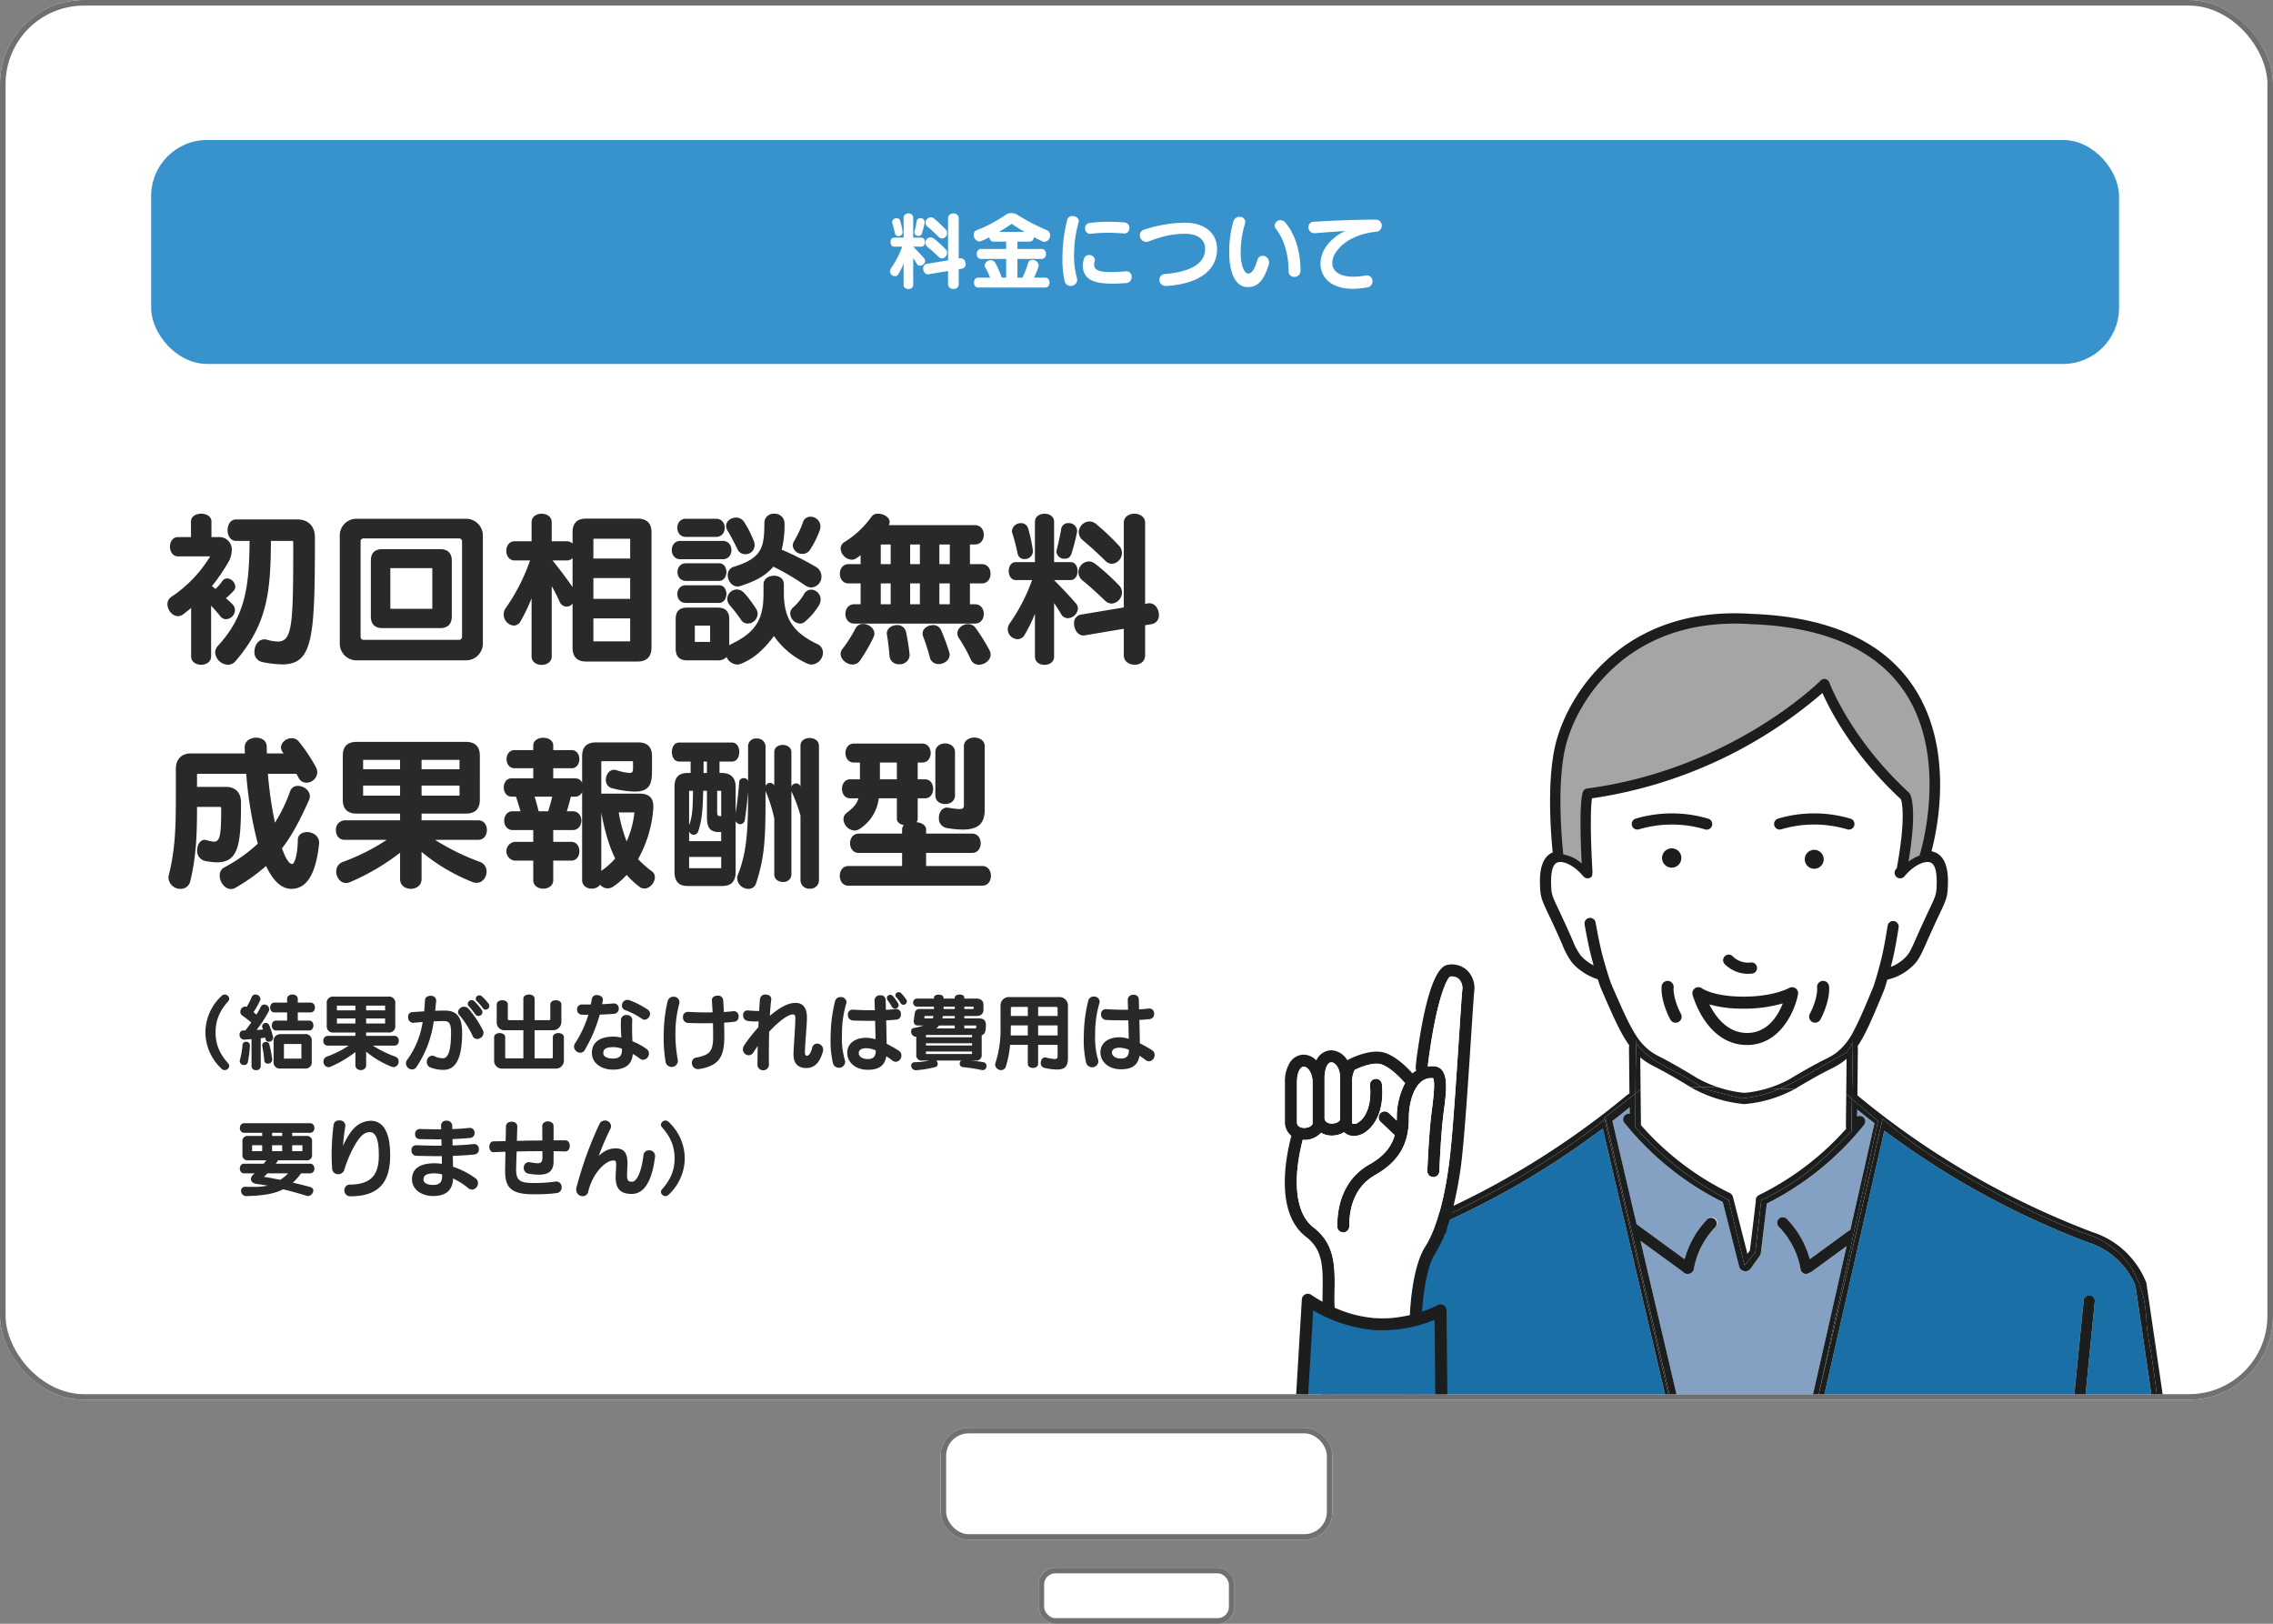 <svg xmlns="http://www.w3.org/2000/svg" xmlns:xlink="http://www.w3.org/1999/xlink" width="812" height="580" viewBox="0 0 812 580">
  <rect x="0" y="0" width="812" height="580" fill="#808080" stroke="none"/>
  <defs>
    <clipPath id="clip-path">
      <rect id="長方形_94" data-name="長方形 94" width="360.288" height="318" fill="none"/>
    </clipPath>
  </defs>
  <g id="グループ_121" data-name="グループ 121" transform="translate(-554 -9078)">
    <g id="長方形_46" data-name="長方形 46" transform="translate(890 9588)" fill="#fff" stroke="#707070" stroke-width="2">
      <rect width="140" height="40" rx="10" stroke="none"/>
      <rect x="1" y="1" width="138" height="38" rx="9" fill="none"/>
    </g>
    <g id="長方形_47" data-name="長方形 47" transform="translate(925 9638)" fill="#fff" stroke="#707070" stroke-width="2">
      <rect width="70" height="20" rx="6" stroke="none"/>
      <rect x="1" y="1" width="68" height="18" rx="5" fill="none"/>
    </g>
    <g id="グループ_83" data-name="グループ 83" transform="translate(0 1268)">
      <g id="長方形_44" data-name="長方形 44" transform="translate(554 7810)" fill="#fff" stroke="#707070" stroke-width="2">
        <rect width="812" height="500" rx="30" stroke="none"/>
        <rect x="1" y="1" width="810" height="498" rx="29" fill="none"/>
      </g>
      <rect id="長方形_45" data-name="長方形 45" width="703" height="80" rx="20" transform="translate(608 7860)" fill="#3893cc"/>
      <path id="パス_541" data-name="パス 541" d="M-75.66-21.72a1.444,1.444,0,0,0-1.53-1.35,1.242,1.242,0,0,0-1.32,1.08c-.18,1.08-.48,2.49-.78,3.66a1.506,1.506,0,0,0-.06.36,1.377,1.377,0,0,0,1.47,1.26,1.161,1.161,0,0,0,1.17-.78,32.772,32.772,0,0,0,1.02-3.9A1.345,1.345,0,0,0-75.66-21.72Zm-7.89,3.66a.831.831,0,0,0-.03-.27,28.12,28.12,0,0,0-.81-3.75,1.313,1.313,0,0,0-1.29-.99,1.579,1.579,0,0,0-1.62,1.41,1.2,1.2,0,0,0,.09.45c.33,1.02.72,2.55.93,3.6a1.187,1.187,0,0,0,1.23.96A1.444,1.444,0,0,0-83.55-18.06Zm15.9.3a1.844,1.844,0,0,0-.51-1.26,42.717,42.717,0,0,0-4.08-3.87,1.88,1.88,0,0,0-1.23-.48,1.969,1.969,0,0,0-1.89,1.92,1.826,1.826,0,0,0,.72,1.44c1.26,1.05,2.61,2.28,4.02,3.66a1.743,1.743,0,0,0,1.17.54A1.941,1.941,0,0,0-67.65-17.76Zm0,7.05a1.753,1.753,0,0,0-.48-1.2,40.581,40.581,0,0,0-4.26-3.87,2,2,0,0,0-1.2-.45,1.944,1.944,0,0,0-1.83,1.95,1.918,1.918,0,0,0,.75,1.47c1.23.99,2.55,2.19,4.02,3.6a1.7,1.7,0,0,0,1.17.51A2,2,0,0,0-67.65-10.71Zm6.6,4.02a1.916,1.916,0,0,0-1.71-2.07,1.021,1.021,0,0,0-.3.03l-.45.09V-23.13a1.727,1.727,0,0,0-1.92-1.62,1.716,1.716,0,0,0-1.89,1.62V-8.01l-7.71,1.29A1.478,1.478,0,0,0-76.2-5.13c0,1.02.63,2.13,1.68,2.13.06,0,.15-.03.24-.03l6.96-1.17V.54a1.78,1.78,0,0,0,1.95,1.68A1.7,1.7,0,0,0-63.51.54V-4.83l1.2-.21A1.539,1.539,0,0,0-61.05-6.69ZM-75.51-7.8a1.454,1.454,0,0,0-.36-.93c-1.32-1.53-2.55-2.79-3.9-4.17h2.94c.84,0,1.26-.81,1.26-1.62,0-.78-.42-1.59-1.26-1.59h-2.94v-7.2a1.529,1.529,0,0,0-1.71-1.44,1.545,1.545,0,0,0-1.71,1.44v7.2h-3.42c-.84,0-1.26.78-1.26,1.59s.42,1.62,1.26,1.62h2.91a32.27,32.27,0,0,1-3.96,7.68,1.921,1.921,0,0,0-.39,1.11,1.808,1.808,0,0,0,1.74,1.77,1.453,1.453,0,0,0,1.26-.75,27.783,27.783,0,0,0,1.86-3.78V.78c0,1.95,3.42,1.95,3.42,0V-8.79c.42.6.84,1.26,1.29,2.01a1.343,1.343,0,0,0,1.17.69A1.876,1.876,0,0,0-75.51-7.8Zm44.64-9.18a1.884,1.884,0,0,0-1.2-1.83,73.083,73.083,0,0,1-10.26-5.31,4.7,4.7,0,0,0-2.37-.78,4.079,4.079,0,0,0-2.25.78,50.059,50.059,0,0,1-10.11,5.34,1.6,1.6,0,0,0-1.08,1.62,2.319,2.319,0,0,0,1.98,2.43,1.892,1.892,0,0,0,.66-.15c1.05-.45,2.01-.9,2.94-1.38a1.5,1.5,0,0,0,1.5,1.56h4.5v2.64h-9c-2.01,0-2.01,3.54,0,3.54h9v6.69h-1.56a40.926,40.926,0,0,0-2.34-5.31,1.746,1.746,0,0,0-1.56-.9,2.146,2.146,0,0,0-2.22,1.8,1.576,1.576,0,0,0,.18.69,29.412,29.412,0,0,1,1.77,3.72h-4.26c-2.01,0-2.01,3.54,0,3.54h23.97c2.01,0,2.01-3.54,0-3.54h-4.05a24.949,24.949,0,0,0,1.62-3.93,1.359,1.359,0,0,0,.09-.48A2.252,2.252,0,0,0-37.2-8.16a1.475,1.475,0,0,0-1.53,1.11,32.342,32.342,0,0,1-2.01,5.22h-1.8V-8.52h8.7c2.01,0,2.01-3.54,0-3.54h-8.7V-14.7h4.35a1.5,1.5,0,0,0,1.5-1.62c1.05.57,2.1,1.08,3.12,1.53a1.823,1.823,0,0,0,.75.18A2.255,2.255,0,0,0-30.87-16.98Zm-9.12-1.17h-9.12c1.47-.87,3-1.86,4.41-2.82a.183.183,0,0,1,.24,0C-43.14-20.07-41.52-19.05-39.99-18.15Zm37.44-1.41a1.88,1.88,0,0,0-1.71-1.98c-2.07-.15-3.93-.24-5.73-.24a51.161,51.161,0,0,0-6.72.42,1.8,1.8,0,0,0-1.65,1.89,1.813,1.813,0,0,0,1.71,1.98h.21a54.412,54.412,0,0,1,6.33-.36c1.8,0,3.66.09,5.7.24h.15A1.786,1.786,0,0,0-2.55-19.56Zm-18.06-2.46c0-1.08-1.17-1.8-2.28-1.8a1.791,1.791,0,0,0-1.86,1.35A54.852,54.852,0,0,0-26.4-11.25c-.03.87-.06,1.74-.06,2.61a36.712,36.712,0,0,0,.75,7.95,2.176,2.176,0,0,0,2.19,1.83A2.262,2.262,0,0,0-21.18-.99a3.012,3.012,0,0,0-.12-.72A30.8,30.8,0,0,1-22.32-9.9c0-.42.03-.84.03-1.26a42.25,42.25,0,0,1,1.62-10.47A2.065,2.065,0,0,0-20.61-22.02ZM-1.74-2.07A1.861,1.861,0,0,0-3.66-4.08H-3.9c-2.07.18-3.81.27-5.28.27-2.79,0-4.5-.33-5.31-1.11a2.084,2.084,0,0,1-.66-1.59,4.807,4.807,0,0,1,.21-1.23,2.316,2.316,0,0,0,.06-.45A1.941,1.941,0,0,0-16.95-9.9a1.82,1.82,0,0,0-1.8,1.32A8.446,8.446,0,0,0-19.17-6a5.573,5.573,0,0,0,1.38,3.84C-16.35-.45-13.2.33-8.52.33c1.5,0,3.18-.09,5.01-.24A2.038,2.038,0,0,0-1.74-2.07Zm30.51-9.99c0-6-4.83-9.39-11.46-9.39A47.419,47.419,0,0,0,2.58-18.9,1.953,1.953,0,0,0,1.2-16.98a2.3,2.3,0,0,0,2.22,2.37,2.845,2.845,0,0,0,.96-.18c4.32-1.59,7.98-2.7,12.93-2.7,4.47,0,7.2,1.92,7.2,5.43,0,4.32-3.63,8.04-14.37,8.94a2.027,2.027,0,0,0-1.95,2.1,2.2,2.2,0,0,0,2.46,2.16h.3C23.94.18,28.77-5.55,28.77-12.06ZM58.59-4.29c0-6.12-1.5-12.42-5.34-17.13a2.327,2.327,0,0,0-1.8-.93,2,2,0,0,0-2.07,1.89,1.953,1.953,0,0,0,.45,1.23c3.12,4.05,4.5,9.54,4.5,15.09A1.956,1.956,0,0,0,56.4-2.1,2.106,2.106,0,0,0,58.59-4.29Zm-11.22-3a2.335,2.335,0,0,0-2.31-2.34,1.924,1.924,0,0,0-1.86,1.5c-1.14,3.66-2.13,4.86-3.36,4.86-1.17,0-2.64-2.67-2.64-7.53a36.132,36.132,0,0,1,1.56-10.32,1.777,1.777,0,0,0,.12-.63,1.929,1.929,0,0,0-2.07-1.8,2.317,2.317,0,0,0-2.22,1.68,40.114,40.114,0,0,0-1.47,10.95c0,7.35,2.22,12.48,6.6,12.48,3.39,0,5.67-2.04,7.5-7.98A3.119,3.119,0,0,0,47.37-7.29ZM87.6-20.34a2.083,2.083,0,0,0-2.04-2.22c-10.2.09-16.71.45-22.38.78a1.812,1.812,0,0,0-1.74,1.92,2.07,2.07,0,0,0,2.07,2.16h.24c3.27-.27,7.2-.57,10.86-.78a17.5,17.5,0,0,0-6.45,4.95c-.24.33-.48.66-.69.99a10.932,10.932,0,0,0-1.74,5.73c0,4.65,3.48,8.97,11.61,8.97a28.4,28.4,0,0,0,5.01-.48A2.2,2.2,0,0,0,84.3-.54a1.991,1.991,0,0,0-2.04-2.07,2.745,2.745,0,0,0-.48.03,26.773,26.773,0,0,1-4.32.42c-5.22,0-7.53-2.19-7.53-4.92a6.615,6.615,0,0,1,1.08-3.45c2.25-3.75,7.32-6.93,14.67-7.71A2.034,2.034,0,0,0,87.6-20.34Z" transform="translate(960 7911)" fill="#fff"/>
      <path id="パス_539" data-name="パス 539" d="M27.06-23.46a3.154,3.154,0,0,0-2.88-2.94,2.195,2.195,0,0,0-1.8,1.02,17.607,17.607,0,0,1-2.4,2.76c-.42-.36-.84-.66-1.26-1.02a69.664,69.664,0,0,0,5.94-8.7,8.715,8.715,0,0,0,1.14-4.02,4.469,4.469,0,0,0-4.8-4.8H18.54v-5.52c0-3.78-7.32-3.78-7.32,0v5.52H6.6c-1.92,0-2.88,1.74-2.88,3.42,0,1.74.96,3.48,2.88,3.48H18.06A45.622,45.622,0,0,1,4.2-19.8a3.1,3.1,0,0,0-1.38,2.64c0,2.04,1.74,4.26,3.78,4.26a3.331,3.331,0,0,0,1.92-.72c.96-.72,1.86-1.44,2.76-2.22V1.44c0,4.02,7.14,4.02,7.14,0V-16.68c1.14,1.26,2.28,2.52,3.3,3.84a2.605,2.605,0,0,0,2.04,1.02,3.337,3.337,0,0,0,3.18-3.24,3.14,3.14,0,0,0-1.02-2.22c-.72-.72-1.44-1.38-2.22-2.04a28.691,28.691,0,0,0,2.76-2.64A2.083,2.083,0,0,0,27.06-23.46ZM55.5-41.22c0-3.36-2.04-6.24-6.24-6.24H27.36c-4.08,0-4.08,7.68,0,7.68h4.8c-.12,16.26-1.5,26.82-11.28,37.44A3.659,3.659,0,0,0,19.86.12a4.742,4.742,0,0,0,4.62,4.32,3.372,3.372,0,0,0,2.58-1.2C38.46-9.9,39.72-21.6,39.78-39.78h7.74c.12,0,.24.24.24.36,0,29.1-.18,35.58-5.52,35.58a15.1,15.1,0,0,1-3.9-.66,4.631,4.631,0,0,0-.9-.12C35.22-4.62,33.9-2.4,33.9-.3a3.525,3.525,0,0,0,2.82,3.78,37.921,37.921,0,0,0,7.08.84C54.9,4.32,55.5-5.28,55.5-41.22Zm60,38.04V-41.7a6.017,6.017,0,0,0-6-6H70.38a5.941,5.941,0,0,0-6,6V-3.18a5.992,5.992,0,0,0,6,6.06H109.5A6.031,6.031,0,0,0,115.5-3.18Zm-7.44-2.4a1.1,1.1,0,0,1-1.14,1.14H72.9a1.056,1.056,0,0,1-1.08-1.14V-39.6a1.008,1.008,0,0,1,1.08-1.08h34.02a1.056,1.056,0,0,1,1.14,1.08Zm-3.66-7.26V-32.7c0-2.76-1.44-4.14-4.2-4.14H79.62q-4.14,0-4.14,4.14v19.86c0,2.76,1.38,4.2,4.14,4.2H100.2C102.96-8.64,104.4-10.08,104.4-12.84Zm-6.96-2.7h-15V-30.06h15Zm78.3,13.86V-42.84c0-3.3-1.74-4.92-4.98-4.92H152.4c-3.24,0-4.86,1.62-4.86,4.92v4.02a2.788,2.788,0,0,0-2.04-.84h-5.4v-6.78c0-4.08-7.2-4.08-7.2,0v6.78h-6.06c-3.96,0-3.96,6.84,0,6.84h5.52a69.007,69.007,0,0,1-8.7,17.04,3.671,3.671,0,0,0-.72,2.28,3.987,3.987,0,0,0,3.6,3.96,2.858,2.858,0,0,0,2.4-1.5,66.546,66.546,0,0,0,3.96-8.22V1.44c0,4.08,7.2,4.08,7.2,0V-23.64c.96,1.74,1.86,3.42,2.76,5.46a2.8,2.8,0,0,0,2.52,1.86,2.643,2.643,0,0,0,2.16-1.08V-1.68c0,3.3,1.62,4.98,4.86,4.98h18.36C174,3.3,175.74,1.62,175.74-1.68Zm-7.62-31.8H154.98v-6.9a.27.27,0,0,1,.18-.18H168c.06,0,.12.12.12.18Zm-20.58,10.2c-2.04-3-4.68-6.42-7.14-9.54h5.1a2.664,2.664,0,0,0,2.04-.84Zm20.58,4.2H154.98v-7.44h13.14Zm0,15c0,.06-.06.18-.12.18H155.16a.27.27,0,0,1-.18-.18v-8.04h13.14Zm30.72-37.14c4.08,0,4.08-6.48,0-6.48H187.98c-4.02,0-4.02,6.48,0,6.48ZM236.1-45a3.518,3.518,0,0,0-3.54-3.42,2.7,2.7,0,0,0-2.7,1.92,37.145,37.145,0,0,1-3.18,6.78,3.336,3.336,0,0,0-.48,1.56,3.312,3.312,0,0,0,3.42,3,3.232,3.232,0,0,0,2.82-1.56,33.628,33.628,0,0,0,3.42-6.9A3.937,3.937,0,0,0,236.1-45Zm-23.52,6.78a3.937,3.937,0,0,0-.24-1.38,37.234,37.234,0,0,0-3.48-6.9,3.322,3.322,0,0,0-2.88-1.62c-1.8,0-3.6,1.26-3.6,3a3.245,3.245,0,0,0,.54,1.68,74.7,74.7,0,0,1,3.54,6.66,3.023,3.023,0,0,0,2.76,1.74A3.237,3.237,0,0,0,212.58-38.22Zm-11.34,4.98c4.08,0,4.08-6.54,0-6.54H186c-4.02,0-4.02,6.54,0,6.54Zm35.22,6.12a3.965,3.965,0,0,0-2.04-3.42,108.054,108.054,0,0,0-12.18-6.12,35.242,35.242,0,0,0,1.02-9.3,3.456,3.456,0,0,0-3.66-3.54,3.271,3.271,0,0,0-3.54,3.3c0,8.88-.96,12.54-10.74,15.6a3.017,3.017,0,0,0-2.34,3.06c0,1.98,1.5,4.02,3.48,4.02a2.332,2.332,0,0,0,.9-.12c5.58-1.74,9.42-3.9,11.88-6.96a89.847,89.847,0,0,1,11.34,6.66,4.011,4.011,0,0,0,2.28.78A3.852,3.852,0,0,0,236.46-27.12ZM202.5-28.68c0-1.56-.84-3.12-2.64-3.12H188.04c-4.02,0-4.02,6.3,0,6.3h11.82C201.6-25.5,202.5-27.12,202.5-28.68Zm0,7.86c0-1.56-.84-3.12-2.64-3.12H187.98c-4.02,0-4.02,6.3,0,6.3h11.88C201.6-17.64,202.5-19.26,202.5-20.82Zm33.66,1.92a3.5,3.5,0,0,0-3.36-3.48,2.943,2.943,0,0,0-2.58,1.62,19.57,19.57,0,0,1-3.9,4.74,2.83,2.83,0,0,0-1.02,2.16,3.76,3.76,0,0,0,3.48,3.6,2.627,2.627,0,0,0,1.68-.6,24.083,24.083,0,0,0,5.04-5.82A4.1,4.1,0,0,0,236.16-18.9Zm-22.5,5.22a3.433,3.433,0,0,0-.6-1.92,44.121,44.121,0,0,0-3.36-4.62c-.3-.36-.6-.72-.96-1.08a3.487,3.487,0,0,0-2.52-1.14,3.486,3.486,0,0,0-3.42,3.36,3.811,3.811,0,0,0,.9,2.28,53.794,53.794,0,0,1,3.96,5.1,2.877,2.877,0,0,0,2.46,1.44A3.605,3.605,0,0,0,213.66-13.68ZM237,.12A3.353,3.353,0,0,0,234.84-3c-8.88-4.26-11.82-9.48-11.82-18.36V-24.3c0-2.1-1.74-3.06-3.54-3.06s-3.72,1.08-3.72,3.06v2.94c0,8.58-1.86,13.8-11.4,18.36a4.023,4.023,0,0,0-.84.54v-9.42c0-2.76-1.44-4.08-4.14-4.08H188.46c-2.76,0-4.08,1.32-4.08,4.08V-1.32c0,2.76,1.32,4.2,4.08,4.2h10.92a3.985,3.985,0,0,0,3.18-1.2,4.39,4.39,0,0,0,3.84,2.7,3.051,3.051,0,0,0,1.2-.24c5.1-1.98,8.88-5.88,11.88-9.96a28.516,28.516,0,0,0,12.18,9.96,3.42,3.42,0,0,0,1.32.24A4.361,4.361,0,0,0,237,.12ZM196.68-3.72h-5.46V-9.54h5.46ZM293.76-24.6c4.14,0,4.14-6.9,0-6.9H289.5v-7.02h1.8c4.2,0,4.2-6.9,0-6.9H260.52a2.691,2.691,0,0,0,.3-1.14c0-1.68-2.16-2.94-4.08-2.94a2.66,2.66,0,0,0-2.46,1.14,33.135,33.135,0,0,1-9.54,8.94,2.787,2.787,0,0,0-1.44,2.4,4.308,4.308,0,0,0,3.96,3.96,3.087,3.087,0,0,0,1.68-.54c.54-.36,1.02-.72,1.5-1.08v3.18h-4.26c-4.2,0-4.2,6.9,0,6.9h4.26v7.44h-2.28c-4.2,0-4.2,6.9,0,6.9H291.3c4.2,0,4.2-6.9,0-6.9h-1.8V-24.6ZM255.36-6.66c0-1.98-2.1-3.48-4.02-3.48a2.964,2.964,0,0,0-2.76,1.68,47.783,47.783,0,0,1-4.62,7.26A2.792,2.792,0,0,0,243.3.6c0,1.92,2.16,3.78,4.26,3.78A3.246,3.246,0,0,0,250.2,3a59.6,59.6,0,0,0,4.86-8.4A2.577,2.577,0,0,0,255.36-6.66ZM296.88.84a3.266,3.266,0,0,0-.42-1.62,67.254,67.254,0,0,0-4.98-7.98,3.265,3.265,0,0,0-2.64-1.32c-1.92,0-3.84,1.5-3.84,3.3a3.086,3.086,0,0,0,.54,1.68,54.82,54.82,0,0,1,4.32,7.8,3.046,3.046,0,0,0,2.82,1.74C294.72,4.44,296.88,2.88,296.88.84Zm-14.64,0a3.048,3.048,0,0,0-.18-1.02,80.279,80.279,0,0,0-2.88-7.74,2.976,2.976,0,0,0-2.88-1.8c-1.8,0-3.72,1.2-3.72,3a3.328,3.328,0,0,0,.18,1.02,65.692,65.692,0,0,1,2.4,7.5,3.112,3.112,0,0,0,3.18,2.4C280.2,4.2,282.24,2.88,282.24.84ZM267.96.9c0-.12-.06-.3-.06-.48a70.9,70.9,0,0,0-1.26-7.8,3.144,3.144,0,0,0-3.24-2.34c-1.74,0-3.6,1.14-3.6,3,0,.18.06.36.06.54a71.68,71.68,0,0,1,.9,7.56,3.249,3.249,0,0,0,3.48,2.88A3.436,3.436,0,0,0,267.96.9ZM282.3-31.5h-3.72v-7.02h3.72Zm-10.68,0h-3.48v-7.02h3.48Zm-10.44,0h-3.54v-7.02h3.54ZM282.3-17.16h-3.72V-24.6h3.72Zm-10.68,0h-3.48V-24.6h3.48Zm-10.44,0h-3.54V-24.6h3.54Zm66.6-26.28a2.887,2.887,0,0,0-3.06-2.7,2.483,2.483,0,0,0-2.64,2.16c-.36,2.16-.96,4.98-1.56,7.32a3.012,3.012,0,0,0-.12.72,2.753,2.753,0,0,0,2.94,2.52,2.321,2.321,0,0,0,2.34-1.56,65.55,65.55,0,0,0,2.04-7.8A2.691,2.691,0,0,0,327.78-43.44ZM312-36.12a1.661,1.661,0,0,0-.06-.54,56.241,56.241,0,0,0-1.62-7.5,2.627,2.627,0,0,0-2.58-1.98,3.158,3.158,0,0,0-3.24,2.82,2.408,2.408,0,0,0,.18.9c.66,2.04,1.44,5.1,1.86,7.2A2.374,2.374,0,0,0,309-33.3,2.888,2.888,0,0,0,312-36.12Zm31.8.6a3.689,3.689,0,0,0-1.02-2.52,85.435,85.435,0,0,0-8.16-7.74,3.761,3.761,0,0,0-2.46-.96,3.937,3.937,0,0,0-3.78,3.84,3.652,3.652,0,0,0,1.44,2.88c2.52,2.1,5.22,4.56,8.04,7.32a3.485,3.485,0,0,0,2.34,1.08A3.882,3.882,0,0,0,343.8-35.52Zm0,14.1a3.507,3.507,0,0,0-.96-2.4,81.16,81.16,0,0,0-8.52-7.74,3.989,3.989,0,0,0-2.4-.9,3.887,3.887,0,0,0-3.66,3.9,3.836,3.836,0,0,0,1.5,2.94c2.46,1.98,5.1,4.38,8.04,7.2a3.393,3.393,0,0,0,2.34,1.02A4,4,0,0,0,343.8-21.42ZM357-13.38c0-1.98-1.26-4.14-3.42-4.14a2.041,2.041,0,0,0-.6.06l-.9.18V-46.26c0-2.16-1.92-3.24-3.84-3.24-1.86,0-3.78,1.08-3.78,3.24v30.24l-15.42,2.58a2.955,2.955,0,0,0-2.34,3.18c0,2.04,1.26,4.26,3.36,4.26.12,0,.3-.06.48-.06L344.46-8.4V1.08c0,2.22,1.98,3.36,3.9,3.36,1.86,0,3.72-1.08,3.72-3.36V-9.66l2.4-.42A3.078,3.078,0,0,0,357-13.38ZM328.08-15.6a2.908,2.908,0,0,0-.72-1.86c-2.64-3.06-5.1-5.58-7.8-8.34h5.88c1.68,0,2.52-1.62,2.52-3.24,0-1.56-.84-3.18-2.52-3.18h-5.88v-14.4c0-1.92-1.68-2.88-3.42-2.88-1.68,0-3.42.96-3.42,2.88v14.4h-6.84c-1.68,0-2.52,1.56-2.52,3.18s.84,3.24,2.52,3.24h5.82a64.54,64.54,0,0,1-7.92,15.36A3.841,3.841,0,0,0,303-8.22a3.616,3.616,0,0,0,3.48,3.54A2.907,2.907,0,0,0,309-6.18a55.566,55.566,0,0,0,3.72-7.56V1.56c0,3.9,6.84,3.9,6.84,0V-17.58c.84,1.2,1.68,2.52,2.58,4.02a2.687,2.687,0,0,0,2.34,1.38A3.752,3.752,0,0,0,328.08-15.6ZM57,68.42V68c0-2.46-2.28-3.78-4.32-3.78-1.74,0-3.3.9-3.3,2.94-.06,4.86-1.08,8.46-2.04,8.46-1.08,0-2.34-2.04-3.6-5.58,3.66-4.74,6.54-10.32,9.66-17.28a3.784,3.784,0,0,0,.3-1.32c0-2.1-2.22-3.72-4.2-3.72a2.848,2.848,0,0,0-2.88,1.98,55.214,55.214,0,0,1-5.4,11.16A141.505,141.505,0,0,1,38.7,43.4H48.9s.48.9.72,1.32a3.107,3.107,0,0,0,2.88,1.86,3.881,3.881,0,0,0,3.84-3.72,4.063,4.063,0,0,0-.54-1.92,56.793,56.793,0,0,0-6.06-9.06,3.171,3.171,0,0,0-2.52-1.2c-1.92,0-3.84,1.5-3.84,3.3a3.018,3.018,0,0,0,1.02,2.16H38.34s-.06-1.62-.06-2.46c0-2.16-1.86-3.18-3.78-3.18-1.98,0-4.08,1.14-4.08,3.36v.18c0,.72.06,1.86.06,2.1H11.04c-3.3,0-5.22,2.22-5.22,5.46v9.24c0,10.8-.12,19.26-2.52,28.74a5.983,5.983,0,0,0-.12.96A4.227,4.227,0,0,0,7.5,84.5a3.423,3.423,0,0,0,3.48-2.76c2.22-9.12,2.4-17.52,2.4-26.52h8.1c.42,0,.54.18.54.54,0,9.6-.42,11.88-2.58,11.88a10.812,10.812,0,0,1-2.64-.54,3.1,3.1,0,0,0-.66-.12c-1.68,0-2.7,1.86-2.7,3.72a3.594,3.594,0,0,0,2.64,3.78,21.674,21.674,0,0,0,4.44.54c7.62,0,8.58-6.18,8.58-21.36,0-3.48-1.92-5.58-5.4-5.58H13.38V43.64a.468.468,0,0,1,.24-.24H30.96A141.533,141.533,0,0,0,35.1,68.36a56.051,56.051,0,0,1-12.06,8.52,3.126,3.126,0,0,0-1.56,2.88c0,2.22,1.74,4.8,4.02,4.8a3.135,3.135,0,0,0,1.68-.48,67.514,67.514,0,0,0,10.86-7.74c2.4,5.04,5.34,8.16,9.06,8.16C53.76,84.5,56.1,76.64,57,68.42Zm59.82,9.9a3.576,3.576,0,0,0-2.46-3.48A82.055,82.055,0,0,1,98.4,66.98h15.48c4.08,0,4.08-6.96,0-6.96H93.6v-2.4h15.84c3.24,0,4.98-1.68,4.98-4.92V36.92c0-3.3-1.74-4.92-4.98-4.92H70.38c-3.24,0-4.92,1.62-4.92,4.92V52.7c0,3.24,1.68,4.92,4.92,4.92H85.92v2.4H66.18A3.28,3.28,0,0,0,63,63.56c0,1.74,1.02,3.42,3.06,3.42H81.18a74.623,74.623,0,0,1-15.6,7.86,3.526,3.526,0,0,0-2.46,3.48c0,2.04,1.38,4.08,3.48,4.08a3.442,3.442,0,0,0,1.44-.3A81.687,81.687,0,0,0,85.92,71.6v9.42c0,4.62,7.68,4.62,7.68,0V71.3a66.7,66.7,0,0,0,18.3,10.8,3.937,3.937,0,0,0,1.38.24C115.44,82.34,116.82,80.3,116.82,78.32Zm-9.66-36.54H93.6V38.42h13.56Zm-21.24,0H72.72V38.42h13.2Zm21.24,9.42H93.6V47.6h13.56Zm-21.24,0H72.72V47.6h13.2Zm91.02,29.16a2.553,2.553,0,0,0-1.02-2.1,36.98,36.98,0,0,1-4.98-4.38,43.366,43.366,0,0,0,5.4-17.58,8.451,8.451,0,0,0,.06-1.2c0-3.18-1.62-4.62-4.98-4.62H157.8V39.02c0-.12.06-.12.18-.12h10.98c.06,0,.18.06.18.12v2.22c0,1.2-.06,1.86-1.26,1.86a20.106,20.106,0,0,1-4.74-1.02,3.512,3.512,0,0,0-.78-.12c-1.74,0-2.94,1.86-2.94,3.6a2.983,2.983,0,0,0,2.52,3.06,35.149,35.149,0,0,0,7.74,1.14c5.7,0,6.24-3.06,6.24-7.74V37.1c0-3.3-1.68-4.92-4.98-4.92h-15c-3.3,0-4.98,1.62-4.98,4.92v9.54a2.681,2.681,0,0,0-.96-1.2,3,3,0,0,0-1.56-.42h-7.8v-3.6h6.54c3.72,0,3.72-6.48,0-6.48h-6.54V33.32c0-3.72-7.14-3.72-7.14,0v1.62h-6.66c-3.84,0-3.84,6.48,0,6.48h6.66v3.6h-7.74c-3.72,0-3.72,6.54,0,6.54h1.56q.81,2.43,1.62,5.22h-2.76c-4.08,0-4.08,6.72,0,6.72h7.32v4.2h-6.6a3.382,3.382,0,0,0,0,6.72h6.6v6.96c0,4.08,7.14,4.08,7.14,0V74.42h6.42c3.9,0,3.9-6.72,0-6.72h-6.42V63.5h6.9c4.2,0,4.2-6.72,0-6.72H145.5c.54-1.8,1.02-3.48,1.44-5.22h1.5a2.662,2.662,0,0,0,2.52-1.62V81.38c0,3.42,4.86,3.96,6.42,1.62a3.561,3.561,0,0,0,2.7,1.32,3.433,3.433,0,0,0,2.04-.66,26.376,26.376,0,0,0,4.74-4.14,31.627,31.627,0,0,0,4.62,4.26,2.786,2.786,0,0,0,1.74.6C175.2,84.38,176.94,82.22,176.94,80.36Zm-36.66-28.8q-.63,2.61-1.44,5.22h-3.42q-.63-2.61-1.44-5.22Zm29.34,5.64a32.51,32.51,0,0,1-2.76,10.32,49.954,49.954,0,0,1-2.82-10.32Zm-6.84,16.44a26.129,26.129,0,0,1-4.98,4.44V57.2C158.94,63.44,160.62,69.44,162.78,73.64Zm72.78,7.8v-48c0-1.92-1.68-2.82-3.3-2.82-1.68,0-3.3.9-3.3,2.7V47.9a1.661,1.661,0,0,0-1.5-1.08,1.888,1.888,0,0,0-1.74,1.14V35.66c0-1.68-1.56-2.58-3.12-2.58-1.5,0-3,.84-3,2.58V47.6a1.731,1.731,0,0,0-1.5-.96,1.877,1.877,0,0,0-1.62,1.02V33.5a2.921,2.921,0,0,0-3.18-2.7,2.777,2.777,0,0,0-3.06,2.7V45.98a1.477,1.477,0,0,0-1.56-1.02,1.493,1.493,0,0,0-1.62,1.44c-.24,3.48-.72,7.74-1.26,10.98V48.14c0-3.36-1.68-5.04-5.1-5.04h-.66V39.02h4.5c3.42,0,3.42-6.78,0-6.78H185.58c-3.42,0-3.42,6.78,0,6.78h4.14V43.1h-.96c-3.42,0-4.8,1.62-4.8,5.04V78.38c0,3.36,1.38,5.1,4.8,5.1h12.18c3.42,0,4.86-1.74,4.86-5.1V60.26a1.869,1.869,0,0,0,1.68,1.14,1.724,1.724,0,0,0,1.62-1.62c.42-2.82.9-6.72,1.14-10.14v1.98c0,13.98-.9,20.94-3.6,27.72a4.1,4.1,0,0,0-.3,1.38,4.01,4.01,0,0,0,4.02,3.78,2.766,2.766,0,0,0,2.76-2.04c3.06-9.36,3.36-15.84,3.36-30.84V49.58a54.432,54.432,0,0,1,3.12,9.72V79.34c0,1.8,1.56,2.7,3.12,2.7a2.758,2.758,0,0,0,3-2.7V49.64a53.266,53.266,0,0,1,3.24,8.7v23.1a3.092,3.092,0,0,0,3.36,3A3.023,3.023,0,0,0,235.56,81.44ZM195.54,43.1h-1.2V39.02h1.2Zm5.1,15.42c-1.32,0-1.44,0-1.44-2.16v-6.9h1.44Zm-10.08-9.06c-.06,6.18-.18,9.06-1.38,12.3V49.46Zm10.08,18H189.18V63.98a1.763,1.763,0,0,0,1.62,1.2,1.74,1.74,0,0,0,1.68-1.38c1.2-3.6,1.56-6.84,1.74-14.34h1.32v9.12c0,3.96.9,5.64,4.56,5.64h.54Zm0,9.66H189.18V73.1h11.46Zm83.52-25.98V35.66c0-4.14-7.02-4.14-7.02,0V51.14C277.14,55.22,284.16,55.22,284.16,51.14Zm10.62,4.92V33.56c0-4.14-7.44-4.14-7.44,0V54.68c0,.9-.36,1.32-1.62,1.32a27.993,27.993,0,0,1-3.84-.48c-.18,0-.36-.06-.54-.06-1.86,0-2.94,1.8-2.94,3.66a3.451,3.451,0,0,0,2.88,3.66,34.666,34.666,0,0,0,5.58.54C292.98,63.32,294.78,60.74,294.78,56.06Zm-.84,27.3c4.08,0,4.08-7.02,0-7.02h-20.1V71.66h16.44c4.08,0,4.08-6.9,0-6.9H273.84V63.32c0-1.56-1.62-2.46-3.42-2.64a2.073,2.073,0,0,0,.42-1.2V52.16h2.64c3.84,0,3.84-6.78,0-6.78h-2.64v-6h1.62c4.02,0,4.02-6.78,0-6.78H248.04c-4.02,0-4.02,6.78,0,6.78h2.16v6h-3.48c-3.9,0-3.9,6.78,0,6.78h2.94c-.6,2.16-1.8,3.3-4.26,5.28a2.667,2.667,0,0,0-1.08,2.22,4.265,4.265,0,0,0,3.96,4.02,3.691,3.691,0,0,0,1.92-.66,15.03,15.03,0,0,0,6.72-10.86h6.48v7.32c0,1.26,1.14,1.98,2.52,2.28a2.08,2.08,0,0,0-.66,1.56v1.44H249.78c-4.14,0-4.14,6.9,0,6.9h15.48v4.68h-19.2c-4.08,0-4.08,7.02,0,7.02ZM263.4,45.38h-6.06v-6h6.06Z" transform="translate(611 8043)" fill="#292929"/>
      <path id="パス_540" data-name="パス 540" d="M27.9.72a1.183,1.183,0,0,0-.33-.81c-2.91-3.27-4.56-6.6-4.56-11.16s1.65-7.89,4.56-11.16a1.183,1.183,0,0,0,.33-.81,1.638,1.638,0,0,0-1.62-1.53,1.55,1.55,0,0,0-1.11.48,17.9,17.9,0,0,0-5.79,13.02A17.9,17.9,0,0,0,25.17,1.77a1.55,1.55,0,0,0,1.11.48A1.638,1.638,0,0,0,27.9.72ZM56.94-18.36c2.1,0,2.1-3.51,0-3.51H52.38v-1.32c0-2.1-3.81-2.1-3.81,0v1.32H44.04c-2.04,0-2.04,3.51,0,3.51h4.53v2.91H44.64c-2.07,0-2.07,3.54,0,3.54H56.43c2.04,0,2.04-3.54,0-3.54H52.38v-2.91ZM43.59-9.3a1.506,1.506,0,0,0-.06-.36,25.094,25.094,0,0,0-1.38-4.17,1.228,1.228,0,0,0-1.14-.78,1.309,1.309,0,0,0-1.38,1.23,1.492,1.492,0,0,0,.09.48,5.171,5.171,0,0,1,.21.63c-.78.09-1.53.12-2.28.18A42.708,42.708,0,0,0,42-18.78a1.385,1.385,0,0,0,.18-.75,1.766,1.766,0,0,0-1.74-1.65,1.4,1.4,0,0,0-1.26.81c-.51.96-1.02,1.89-1.59,2.79-.33-.3-.66-.6-1.02-.9a30.8,30.8,0,0,0,2.31-4.11,1.218,1.218,0,0,0,.15-.63,1.723,1.723,0,0,0-1.8-1.53,1.309,1.309,0,0,0-1.29.84,26.556,26.556,0,0,1-1.8,3.57,1.43,1.43,0,0,0-.6-.12,1.869,1.869,0,0,0-1.68,1.89,1.5,1.5,0,0,0,.63,1.26c1.14.84,2.22,1.65,3.27,2.55-.63.93-1.35,1.86-2.1,2.82a7.311,7.311,0,0,1-.81.03,1.318,1.318,0,0,0-1.26,1.47,1.656,1.656,0,0,0,1.5,1.8h.06l2.7-.18V.87A1.482,1.482,0,0,0,37.5,2.25,1.466,1.466,0,0,0,39.15.87V-9.15c.51-.06,1.05-.12,1.62-.21l.09.54a1.128,1.128,0,0,0,1.17.93A1.5,1.5,0,0,0,43.59-9.3ZM57.36-.81V-8.16a2.2,2.2,0,0,0-2.49-2.46H46.5c-1.65,0-2.76.84-2.76,2.46V-.81A2.188,2.188,0,0,0,46.2,1.68h8.67A2.209,2.209,0,0,0,57.36-.81Zm-14.1-.72a.83.83,0,0,0-.03-.27,44.866,44.866,0,0,0-1.02-5.16,1.2,1.2,0,0,0-1.2-.87,1.276,1.276,0,0,0-1.35,1.2,1.02,1.02,0,0,0,.03.3,42.565,42.565,0,0,1,.72,5.1A1.228,1.228,0,0,0,41.7-.06,1.508,1.508,0,0,0,43.26-1.53ZM35.28-6.51V-6.6a1.291,1.291,0,0,0-1.35-1.29,1.2,1.2,0,0,0-1.29,1.11,29.348,29.348,0,0,1-.93,5.4,1.166,1.166,0,0,0-.06.45A1.444,1.444,0,0,0,33.18.42,1.319,1.319,0,0,0,34.56-.69,41.125,41.125,0,0,0,35.28-6.51ZM53.67-1.86H47.43V-7.08h6.24ZM88.41-.84a1.788,1.788,0,0,0-1.23-1.74A41.028,41.028,0,0,1,79.2-6.51h7.74c2.04,0,2.04-3.48,0-3.48H76.8v-1.2h7.92a2.212,2.212,0,0,0,2.49-2.46v-7.89A2.2,2.2,0,0,0,84.72-24H65.19a2.178,2.178,0,0,0-2.46,2.46v7.89a2.191,2.191,0,0,0,2.46,2.46h7.77v1.2H63.09A1.64,1.64,0,0,0,61.5-8.22a1.561,1.561,0,0,0,1.53,1.71h7.56a37.311,37.311,0,0,1-7.8,3.93A1.763,1.763,0,0,0,61.56-.84,1.914,1.914,0,0,0,63.3,1.2a1.721,1.721,0,0,0,.72-.15A40.844,40.844,0,0,0,72.96-4.2V.51c0,2.31,3.84,2.31,3.84,0V-4.35a33.35,33.35,0,0,0,9.15,5.4,1.969,1.969,0,0,0,.69.12A1.907,1.907,0,0,0,88.41-.84ZM83.58-19.11H76.8v-1.68h6.78Zm-10.62,0h-6.6v-1.68h6.6ZM83.58-14.4H76.8v-1.8h6.78Zm-10.62,0h-6.6v-1.8h6.6Zm47.85-6.3a1.3,1.3,0,0,0-.3-.81,22.052,22.052,0,0,0-2.34-2.58,1.262,1.262,0,0,0-.93-.36,1.26,1.26,0,0,0-1.29,1.17,1.242,1.242,0,0,0,.45.93,18.494,18.494,0,0,1,2.04,2.37,1.265,1.265,0,0,0,1.05.63A1.379,1.379,0,0,0,120.81-20.7Zm-2.46,2.25a1.522,1.522,0,0,0-.3-.87,22.96,22.96,0,0,0-2.52-2.97,1.526,1.526,0,0,0-1.05-.48,1.407,1.407,0,0,0-1.38,1.32,1.263,1.263,0,0,0,.42.93,23.982,23.982,0,0,1,2.19,2.73,1.463,1.463,0,0,0,1.2.69A1.424,1.424,0,0,0,118.35-18.45Zm.39,7.41a1.976,1.976,0,0,0-.24-.96,38.22,38.22,0,0,0-5.07-7.62,2.141,2.141,0,0,0-1.62-.78,2.164,2.164,0,0,0-2.19,1.89,1.656,1.656,0,0,0,.48,1.11,31.777,31.777,0,0,1,4.74,7.44,1.723,1.723,0,0,0,1.62,1.08A2.3,2.3,0,0,0,118.74-11.04Zm-7.65-.06c0-5.82-2.04-7.92-6.21-7.92-1.02,0-2.19.03-3.42.06.12-1.11.24-2.28.36-3.48v-.18a1.772,1.772,0,0,0-1.98-1.68c-.99,0-1.98.51-2.01,1.53-.06,1.41-.18,2.73-.3,4.02-1.44.09-2.91.18-4.38.3a1.548,1.548,0,0,0-1.35,1.71,1.945,1.945,0,0,0,1.71,2.1h.15c1.14-.12,2.25-.21,3.33-.3A30.552,30.552,0,0,1,91.44-1.41a2.114,2.114,0,0,0-.42,1.26,2.263,2.263,0,0,0,2.22,2.16,1.837,1.837,0,0,0,1.53-.87,38.348,38.348,0,0,0,6.18-16.32c1.38-.06,2.67-.09,3.72-.09,1.71,0,2.46.81,2.46,4.17,0,6.3-1.02,9.12-2.91,9.12a7.281,7.281,0,0,1-3.03-.75,2.231,2.231,0,0,0-.84-.18A2.087,2.087,0,0,0,98.49-.66a2,2,0,0,0,1.26,1.95,13.461,13.461,0,0,0,4.62.87C108.75,2.16,111.09-1.77,111.09-11.1Zm36.36,9.81V-9.48c0-2.01-3.96-2.01-3.96,0V-2.4a.434.434,0,0,1-.48.45h-6.03V-12h6.6a3,3,0,0,0,2.97-3v-6.21c0-2.01-3.96-2.01-3.96,0v5.16a.42.42,0,0,1-.48.45h-5.13v-7.65c0-2.01-4.02-2.01-4.02,0v7.65h-5.1a.433.433,0,0,1-.45-.48v-5.13c0-2.01-3.96-2.01-3.96,0V-15a2.765,2.765,0,0,0,2.97,3h6.54V-1.95h-6.03c-.3,0-.45-.12-.45-.39V-9.48c0-2.01-3.96-2.01-3.96,0v8.19a2.781,2.781,0,0,0,2.97,3h18.96A2.865,2.865,0,0,0,147.45-1.29Zm30.78-16.56a1.9,1.9,0,0,0-.93-1.59,30.844,30.844,0,0,0-6.42-3.27,2.553,2.553,0,0,0-.78-.15,2,2,0,0,0-1.92,2.04,1.65,1.65,0,0,0,1.14,1.62,27.762,27.762,0,0,1,6.06,3.15,1.539,1.539,0,0,0,.9.3A2.147,2.147,0,0,0,178.23-17.85Zm-11.19-1.89a1.705,1.705,0,0,0-1.74-1.83h-.27c-1.32.12-2.61.21-3.93.27.09-.48.18-.93.24-1.38,0-.09.03-.15.03-.24,0-1.05-1.08-1.65-2.1-1.65a1.69,1.69,0,0,0-1.83,1.32c-.12.69-.24,1.38-.36,2.04-1.11.03-2.19.03-3.27,0a1.678,1.678,0,0,0-1.65,1.8,1.74,1.74,0,0,0,1.71,1.86c.75.03,1.53.03,2.31.06a40.744,40.744,0,0,1-4.77,10.2,2.2,2.2,0,0,0-.36,1.14,2.3,2.3,0,0,0,2.25,2.19,1.827,1.827,0,0,0,1.59-.96,52.779,52.779,0,0,0,5.37-12.66c1.68-.06,3.39-.15,5.19-.3A1.773,1.773,0,0,0,167.04-19.74Zm10.8,16.05a1.986,1.986,0,0,0-.87-1.62,24.791,24.791,0,0,0-5.04-2.76c-.06-1.38-.12-2.85-.12-4.56,0-.9,0-1.89.06-2.97v-.15a1.828,1.828,0,0,0-2.04-1.68,1.817,1.817,0,0,0-2.01,1.68c0,.6-.03,1.14-.03,1.68,0,1.86.09,3.33.18,4.71a12.238,12.238,0,0,0-2.76-.36c-4.92,0-7.77,2.01-7.77,5.82,0,3.6,3.36,5.97,7.5,5.97,3.63,0,6.84-1.26,7.11-5.61a28.573,28.573,0,0,1,2.64,1.74,1.73,1.73,0,0,0,1.08.36A2.28,2.28,0,0,0,177.84-3.69Zm-9.66-1.29c0,2.16-.9,3.09-3.24,3.09-1.83,0-3.42-.6-3.42-1.92,0-1.62,1.23-2.16,3.69-2.16a9.563,9.563,0,0,1,2.97.57Zm20.55-17.04a2,2,0,0,0-2.13-1.95,2.067,2.067,0,0,0-2.1,1.62,51.607,51.607,0,0,0-1.38,11.01,53.28,53.28,0,0,0,.63,10.5,2.167,2.167,0,0,0,2.16,1.95,2.163,2.163,0,0,0,2.25-2.13,2.143,2.143,0,0,0-.06-.6,48.963,48.963,0,0,1-.81-9.66,39.731,39.731,0,0,1,1.35-10.11A2.644,2.644,0,0,0,188.73-22.02Zm21.12,5.16a1.787,1.787,0,0,0-1.65-1.98c-.09,0-.18.03-.27.03-.9.12-2.04.21-3.36.3-.06-1.62-.12-3.12-.24-4.38a1.776,1.776,0,0,0-1.95-1.47c-1.05,0-2.07.54-2.07,1.56v.12c.09,1.29.18,2.76.27,4.29-2.88.06-6,0-8.76-.18h-.12a1.74,1.74,0,0,0-1.71,1.92,1.881,1.881,0,0,0,1.71,2.04c2.85.12,6.03.15,9,.09.03,1.68.06,3.33.06,4.83,0,5.43-1.38,6.57-6.21,7.5a1.761,1.761,0,0,0-1.38,1.86,2.137,2.137,0,0,0,2.22,2.22,4.476,4.476,0,0,0,.63-.06c6.6-1.2,8.73-4.05,8.73-11.52,0-1.53-.03-3.24-.06-5.01,1.47-.09,2.76-.21,3.78-.36A1.673,1.673,0,0,0,209.85-16.86ZM240.06-5.04a2.17,2.17,0,0,0-2.13-2.19,1.878,1.878,0,0,0-1.83,1.62c-.48,1.95-1.26,2.73-1.83,2.73-.42,0-.72-.42-.72-1.05,0-2.88.72-9.84.72-12.63,0-3.48-1.5-5.22-4.11-5.22a8.566,8.566,0,0,0-1.65.21c-1.98.45-4.59,1.92-7.5,4.44.15-2.31.3-4.32.51-5.85v-.21c0-1.02-.99-1.56-2.01-1.56a1.816,1.816,0,0,0-2.01,1.53c-.12,1.11-.21,2.61-.3,4.35-1.53-.03-2.55-.06-4.05-.21h-.18a1.538,1.538,0,0,0-1.5,1.71,1.953,1.953,0,0,0,1.56,2.04,22.472,22.472,0,0,0,3.99.18l-.09,2.07a59.377,59.377,0,0,0-5.04,6.39,2.718,2.718,0,0,0-.51,1.5,2.126,2.126,0,0,0,2.07,2.13,2,2,0,0,0,1.68-.99c.51-.81,1.05-1.59,1.56-2.31-.06,2.49-.09,4.89-.09,6.93V.63a2.079,2.079,0,0,0,4.08,0V.54c-.03-3.66,0-7.95.09-12,3.33-3.66,6.24-5.67,7.83-6.09a3.1,3.1,0,0,1,.66-.09c.63,0,.87.36.87,1.29,0,2.82-.54,9.33-.66,12.51v.51c0,3.24,1.65,4.83,4.62,4.83,2.88,0,4.77-1.98,5.85-5.79A2.3,2.3,0,0,0,240.06-5.04Zm29.91-17.25a1.143,1.143,0,0,0-.21-.66,16.44,16.44,0,0,0-1.8-2.25,1.3,1.3,0,0,0-.93-.39,1.131,1.131,0,0,0-1.17,1.05,1.169,1.169,0,0,0,.33.78,11.352,11.352,0,0,1,1.56,2.07,1.169,1.169,0,0,0,.99.6A1.25,1.25,0,0,0,269.97-22.29Zm-2.94,1.35a1.3,1.3,0,0,0-.21-.69,18.162,18.162,0,0,0-1.77-2.49,1.4,1.4,0,0,0-1.05-.54,1.171,1.171,0,0,0-1.17,1.17,1.359,1.359,0,0,0,.3.81,17.146,17.146,0,0,1,1.41,2.22,1.326,1.326,0,0,0,1.17.75A1.275,1.275,0,0,0,267.03-20.94ZM248.4-22.11a1.952,1.952,0,0,0-2.1-1.74,1.941,1.941,0,0,0-1.98,1.47,52.932,52.932,0,0,0-1.56,11.31c-.03.81-.06,1.62-.06,2.43a35.726,35.726,0,0,0,.81,8.19,2.212,2.212,0,0,0,2.16,1.86,2.177,2.177,0,0,0,2.25-2.1,2.66,2.66,0,0,0-.18-.9,27.2,27.2,0,0,1-.96-8.52v-.9a37.766,37.766,0,0,1,1.56-10.62A1.4,1.4,0,0,0,248.4-22.11ZM268.02-3a2.049,2.049,0,0,0-.96-1.71,48.142,48.142,0,0,0-4.32-2.46c0-1.14-.03-2.49-.06-3.9-.03-1.44-.06-2.97-.12-4.44,1.44-.06,2.73-.18,3.84-.3a1.73,1.73,0,0,0,1.44-1.89,1.71,1.71,0,0,0-1.56-1.89h-.18c-1.02.12-2.25.24-3.63.3-.03-1.41-.06-2.64-.09-3.6a1.683,1.683,0,0,0-1.86-1.59,1.887,1.887,0,0,0-2.1,1.68v.03c.03,1.02.06,2.28.12,3.63h-1.23c-2.13,0-4.32-.06-6.48-.21h-.18a1.712,1.712,0,0,0-1.77,1.83,1.941,1.941,0,0,0,1.86,2.04c2.04.09,4.11.12,6.09.12h1.8c.06,2.25.12,4.59.15,6.6a11.822,11.822,0,0,0-3.27-.54c-4.11,0-6.84,2.04-6.84,5.37,0,3.48,3.03,6.06,7.35,6.06,3.39,0,6-1.08,6.6-4.83.81.51,1.56,1.05,2.19,1.53a2.146,2.146,0,0,0,1.23.45A2.213,2.213,0,0,0,268.02-3Zm-9.18-1.62c0,2.16-1.02,2.91-2.82,2.91-2.04,0-3.24-.96-3.24-2.13,0-1.11.96-1.74,2.73-1.74a8.794,8.794,0,0,1,3.33.78ZM298.41.78A1.325,1.325,0,0,0,297.27-.6c-1.65-.27-3.06-.45-4.47-.57h1.71a1.913,1.913,0,0,0,2.19-2.1V-10.2c1.2-.36,1.5-1.53,1.5-3.75,0-1.56-.87-2.28-2.4-2.28h-5.31v-.87h4.35c1.56,0,2.49-.81,2.49-2.25v-1.71c0-1.44-.93-2.25-2.49-2.25h-4.35v-.33c0-.75-.84-1.11-1.68-1.11-.87,0-1.74.39-1.74,1.11v.33h-3.99v-.3c0-.72-.9-1.11-1.77-1.11-.84,0-1.68.36-1.68,1.11v.3h-6.09a1.443,1.443,0,0,0,0,2.88h6.09v.84h-4.95A1.666,1.666,0,0,0,272.79-18c-.15.81-.24,1.56-.33,2.28a1.981,1.981,0,0,0-.03.42,1.429,1.429,0,0,0,1.47,1.62h2.01a25.03,25.03,0,0,1-3.6.9,1.143,1.143,0,0,0-.81,1.23,1.782,1.782,0,0,0,1.71,1.89h.12v6.39a1.891,1.891,0,0,0,2.16,2.1h2.52a29.916,29.916,0,0,1-5.25.6A1.186,1.186,0,0,0,271.5.66a1.617,1.617,0,0,0,1.65,1.62h.15a38.963,38.963,0,0,0,6.9-1.14A1.1,1.1,0,0,0,280.98,0a1.615,1.615,0,0,0-.51-1.17h8.94a1.239,1.239,0,0,0-.57,1.08,1.211,1.211,0,0,0,1.11,1.26,61.955,61.955,0,0,1,6.81,1.05,1.345,1.345,0,0,0,.33.03A1.384,1.384,0,0,0,298.41.78Zm-4.59-20.37h-3.33v-.84h3.33Zm-6.75,0h-4.02a7.585,7.585,0,0,0,.03-.84h3.99Zm0,3.36h-4.41c.06-.27.12-.57.18-.87h4.23Zm-7.62-.87a4.137,4.137,0,0,1-.24.87h-3.03a7.606,7.606,0,0,0,.12-.87Zm15.3,3.57a2.044,2.044,0,0,1-.12.87h-4.14v-1.02h4.26Zm-7.68.87H280.5a6.306,6.306,0,0,0,.99-1.02h5.58Zm6.18,3.18H276.78v-.84h16.47Zm0,2.94H276.78v-.81h16.47Zm0,3.03H276.78v-.9h16.47ZM327.51-2.4V-20.88a3.022,3.022,0,0,0-3-2.97H306.42a2.964,2.964,0,0,0-3,2.97v7.47A38.425,38.425,0,0,1,301.59-.24a1.7,1.7,0,0,0-.09.54,2.128,2.128,0,0,0,2.13,1.95A1.82,1.82,0,0,0,305.37.81a35.7,35.7,0,0,0,1.47-7.59h6.33V-.03c0,2.01,3.69,2.01,3.69,0V-6.78h6.96v3.81c0,.87-.18,1.26-1.05,1.26a15.811,15.811,0,0,1-3.12-.54,1.23,1.23,0,0,0-.33-.03c-.96,0-1.53.99-1.53,1.98a1.67,1.67,0,0,0,1.29,1.74,20.873,20.873,0,0,0,4.47.6C327.06,2.04,327.51.24,327.51-2.4Zm-3.69-14.7h-6.96v-3.24h6.39a.528.528,0,0,1,.57.54Zm-10.65,0h-6.06v-2.7a.52.52,0,0,1,.54-.54h5.52Zm10.65,6.96h-6.96v-3.6h6.96Zm-10.65,0h-6.12c.03-1.02.06-1.68.06-3.6h6.06Zm25.68-12.15a1.952,1.952,0,0,0-2.1-1.74,1.941,1.941,0,0,0-1.98,1.47,52.932,52.932,0,0,0-1.56,11.31c-.03.81-.06,1.62-.06,2.43a35.727,35.727,0,0,0,.81,8.19,2.212,2.212,0,0,0,2.16,1.86,2.177,2.177,0,0,0,2.25-2.1,2.66,2.66,0,0,0-.18-.9,27.2,27.2,0,0,1-.96-8.52v-.9a37.765,37.765,0,0,1,1.56-10.62A1.4,1.4,0,0,0,338.85-22.29ZM358.47-3.18a2.049,2.049,0,0,0-.96-1.71,48.146,48.146,0,0,0-4.32-2.46c0-1.14-.03-2.49-.06-3.9-.03-1.44-.06-2.97-.12-4.44,1.44-.06,2.73-.18,3.84-.3a1.73,1.73,0,0,0,1.44-1.89,1.71,1.71,0,0,0-1.56-1.89h-.18c-1.02.12-2.25.24-3.63.3-.03-1.41-.06-2.64-.09-3.6a1.683,1.683,0,0,0-1.86-1.59,1.887,1.887,0,0,0-2.1,1.68v.03c.03,1.02.06,2.28.12,3.63h-1.23c-2.13,0-4.32-.06-6.48-.21h-.18a1.712,1.712,0,0,0-1.77,1.83,1.941,1.941,0,0,0,1.86,2.04c2.04.09,4.11.12,6.09.12h1.8c.06,2.25.12,4.59.15,6.6a11.822,11.822,0,0,0-3.27-.54c-4.11,0-6.84,2.04-6.84,5.37,0,3.48,3.03,6.06,7.35,6.06,3.39,0,6-1.08,6.6-4.83.81.51,1.56,1.05,2.19,1.53a2.146,2.146,0,0,0,1.23.45A2.213,2.213,0,0,0,358.47-3.18Zm-9.18-1.71c0,2.25-1.02,3-2.82,3-2.04,0-3.24-.96-3.24-2.13,0-1.11.96-1.74,2.73-1.74a8.794,8.794,0,0,1,3.33.78ZM57.93,45.27c0-.54-.33-1.05-1.17-1.29-2.1-.57-4.17-1.08-6.15-1.53a21.544,21.544,0,0,0,2.94-3.33h3.24c2.04,0,2.04-3.45,0-3.45H44.52a8.447,8.447,0,0,0,.81-1.2H55.41a1.83,1.83,0,0,0,2.07-2.07V27.81a1.809,1.809,0,0,0-2.07-2.04H50.37V24.63h6.42c2.04,0,2.04-3.42,0-3.42H33.24c-2.07,0-2.07,3.42,0,3.42h6.42v1.14H34.65a1.8,1.8,0,0,0-2.04,2.04V32.4a1.821,1.821,0,0,0,2.04,2.07h6.51c-.3.39-.63.78-.96,1.2H33.21c-2.04,0-2.04,3.45,0,3.45h3.75c-.21.21-.42.39-.63.6a2.027,2.027,0,0,0-.69,1.44c0,.84.72,1.53,1.89,1.71,1.08.15,2.7.39,4.14.63a25.3,25.3,0,0,1-5.55.45c-.75,0-1.53,0-2.31-.03h-.09a1.445,1.445,0,0,0-1.62,1.47,1.879,1.879,0,0,0,1.92,1.86h.12c5.22-.18,9.45-.63,13.02-2.43,2.73.66,5.55,1.44,8.37,2.31a1.359,1.359,0,0,0,.48.09A2.068,2.068,0,0,0,57.93,45.27ZM46.8,25.77H43.2V24.63h3.6Zm7.23,5.43H50.37V29.07h3.66Zm-7.23,0H43.2V29.07h3.6Zm-7.14,0h-3.6V29.07h3.6Zm9.27,7.92a13.352,13.352,0,0,1-2.85,2.31c-2.13-.42-4.11-.81-5.79-1.08.42-.39.84-.78,1.26-1.23Zm36.45-6.6c0-9.72-3.57-12.18-6.9-12.18a8.5,8.5,0,0,0-3.48.84c-2.76,1.26-4.71,4.32-6.45,8.07a66.412,66.412,0,0,1,.81-6.87,1.461,1.461,0,0,0,.03-.36,1.966,1.966,0,0,0-2.19-1.8,1.846,1.846,0,0,0-2.04,1.56,90.1,90.1,0,0,0-.69,10.44c0,1.62.06,3.3.18,5.13a2.068,2.068,0,0,0,2.16,2.07A2.229,2.229,0,0,0,69,37.83c1.5-5.04,4.74-11.67,7.26-12.93a4.03,4.03,0,0,1,1.83-.51c1.83,0,3.24,1.95,3.24,8.13,0,5.88-1.62,10.62-10.47,10.62a1.96,1.96,0,0,0-1.83,2.1,2.059,2.059,0,0,0,2.28,2.07C83.52,47.31,85.38,39.66,85.38,32.52Zm31.68-2.01a1.686,1.686,0,0,0-1.59-1.86h-.21c-2.28.27-4.89.42-7.59.51,0-.78,0-1.56-.03-2.28,2.16-.09,4.26-.21,6.45-.42a1.653,1.653,0,0,0,1.44-1.77,1.65,1.65,0,0,0-1.59-1.8h-.24c-2.1.21-4.11.36-6.12.42-.03-.45-.03-.84-.03-1.23a1.871,1.871,0,0,0-2.04-1.77,1.741,1.741,0,0,0-1.95,1.65v.06c0,.42.03.87.03,1.38-2.37,0-4.86-.06-7.59-.12h-.12a1.676,1.676,0,0,0-1.59,1.83,1.612,1.612,0,0,0,1.62,1.77c2.79.09,5.37.09,7.77.09.03.75.03,1.5.06,2.28-3.03,0-6.09-.06-9-.18h-.12A1.647,1.647,0,0,0,93,30.9a1.78,1.78,0,0,0,1.68,1.95c2.43.06,4.95.12,7.5.12h1.65c0,.96.03,1.89.03,2.76a19.082,19.082,0,0,0-2.58-.21c-4.89,0-8.1,1.68-8.1,5.73,0,3.6,3.39,5.97,7.53,5.97,3.78,0,6.99-1.38,7.14-6.27a25.941,25.941,0,0,1,5.43,3.45,2.227,2.227,0,0,0,1.35.54,2.335,2.335,0,0,0,2.13-2.37,2,2,0,0,0-.84-1.65,29.526,29.526,0,0,0-8.1-4.17c0-1.17-.03-2.49-.06-3.87,2.73-.09,5.37-.27,7.77-.51A1.725,1.725,0,0,0,117.06,30.51Zm-13.11,9.66c0,2.28-1.14,3.09-3.24,3.09-1.83,0-3.42-.6-3.42-1.95,0-1.62,1.32-2.19,4.02-2.19a12.605,12.605,0,0,1,2.61.36A5.545,5.545,0,0,1,103.95,40.17Zm45.6-10.89c0-.96-.51-1.95-1.56-1.95h-4.23V22.26c0-2.28-4.05-2.28-4.05,0l.03,5.13c-3,0-6.06.06-9.09.12l.15-5.16c0-2.25-4.05-2.25-4.05,0l-.12,5.25-4.35.09c-.99,0-1.47.96-1.47,1.92,0,.99.48,1.95,1.5,1.95h.12c1.35-.06,2.73-.12,4.14-.15l-.12,5.91v.87c0,5.7,1.8,8.31,9.63,8.4h1.05a54.694,54.694,0,0,0,7.68-.42,1.974,1.974,0,0,0,1.83-2.07,1.935,1.935,0,0,0-1.86-2.07,1.71,1.71,0,0,0-.39.03,53.5,53.5,0,0,1-7.68.51h-.63c-4.59-.12-5.7-1.05-5.7-5.1v-.15l.18-6c3.06-.09,6.18-.12,9.21-.12v2.19c0,1.59-.45,2.13-1.74,2.13a20.039,20.039,0,0,1-2.85-.39,1.23,1.23,0,0,0-.33-.03,1.921,1.921,0,0,0-1.74,2.07,2.019,2.019,0,0,0,1.77,2.07,21.4,21.4,0,0,0,3.6.36c3.87,0,5.28-1.65,5.28-4.8V31.2l4.14.09h.09C149.01,31.29,149.55,30.3,149.55,29.28Zm30.48,3.6a2.034,2.034,0,0,0-2.16-1.98,1.888,1.888,0,0,0-2.01,1.74c-.45,4.41-1.98,9.48-4.11,9.48-1.23,0-1.74-.45-1.74-2.19,0-.66.06-2.49.12-3.3.03-.39.03-.78.03-1.14,0-3.39-1.05-5.28-4.17-5.28-2.1,0-3.84.63-6.09,2.64a97.738,97.738,0,0,1,4.11-9.54,2.208,2.208,0,0,0,.27-1.08,2.084,2.084,0,0,0-2.19-1.98,2.139,2.139,0,0,0-1.95,1.26,131.361,131.361,0,0,0-8.19,22.62,2.789,2.789,0,0,0-.12.81,2.34,2.34,0,0,0,2.34,2.34,1.986,1.986,0,0,0,1.98-1.65c1.65-6.96,6.45-11.1,8.85-11.1.87,0,1.11.06,1.11,1.53v.57c-.03.69-.18,3.06-.18,3.9,0,4.56,2.22,5.94,5.76,5.94,6.09,0,7.74-8.61,8.31-13.29C180,33.09,180.03,32.97,180.03,32.88Zm10.59.87a17.9,17.9,0,0,0-5.79-13.02,1.55,1.55,0,0,0-1.11-.48,1.638,1.638,0,0,0-1.62,1.53,1.183,1.183,0,0,0,.33.81c2.91,3.27,4.56,6.6,4.56,11.16s-1.65,7.89-4.56,11.16a1.183,1.183,0,0,0-.33.81,1.638,1.638,0,0,0,1.62,1.53,1.55,1.55,0,0,0,1.11-.48A17.9,17.9,0,0,0,190.62,33.75Z" transform="translate(608 8190)" fill="#292929"/>
      <g id="グループ_115" data-name="グループ 115" transform="translate(995.49 7990)">
        <g id="グループ_114" data-name="グループ 114" transform="translate(0 0)" clip-path="url(#clip-path)">
          <path id="パス_489" data-name="パス 489" d="M193.9,55.444s-28.125,30.007-83.59,38.649c-1.258,8.324-.629,27.34-.629,27.34s-6.081-6.022-12.469-3.875-.26,18.172-.26,18.172,7.386,16.184,9.429,18.541,8.169,4.243,8.169,4.243,8.014,18.071,11.157,23.57a17.807,17.807,0,0,0,8.165,7.424l69.139-4.754s9.9-14.456,12.728-25.926c7.07-2.2,8.641-2.671,12.255-9.584s8.484-16.656,8.484-21.683.158-11.157-5.656-10.842c-2.985.47-8.484,5.028-8.484,5.028s3.612-21.369,1.1-26.4c-5.657-3.3-21.055-23.255-29.539-39.91" transform="translate(15.731 9.247)" fill="#fff"/>
          <path id="パス_490" data-name="パス 490" d="M186.545,288.965,198.959,234.3l-12.575,9.181q-.772.369-1.548.722a2,2,0,0,1-2.307-1.622,29.007,29.007,0,0,0-7.722-15.121,2,2,0,1,1,2.861-2.783,33.088,33.088,0,0,1,8.137,14.291l13.7-10a1.993,1.993,0,0,1,.746-.334l8.669-38.221q-3.121-2.4-6.172-4.874l-.024,2.471a1.991,1.991,0,0,1,2.451,3.027,105.441,105.441,0,0,1-34.727,28.085l-2.133,17.706c0,.036-.021.067-.021.1-.01.06-.023.12-.04.18a1.946,1.946,0,0,1-.064.2c-.019.051-.04.1-.063.152a2.284,2.284,0,0,1-.119.208c-.019.029-.03.058-.05.086l-3.349,4.691a2.348,2.348,0,0,1-4.04-.788l-5.868-23.1A105.2,105.2,0,0,1,122.1,193.3l-.014-.014c-.865-1-1.716-2-2.545-3.03a1.988,1.988,0,0,1,1.915-3.2l-.023-2.306q-3.037,2.482-6.141,4.887l8.638,36.845,17.143,12.5a33.083,33.083,0,0,1,8.136-14.292,2,2,0,1,1,2.861,2.782,29.007,29.007,0,0,0-7.722,15.121,2.246,2.246,0,0,1-3.853.9L125.324,232.42l13.242,56.463v.014a1.988,1.988,0,0,1-1.386,2.355h50.563a1.991,1.991,0,0,1-1.206-2.287" transform="translate(19.233 30.818)" fill="#84a1c4"/>
          <path id="パス_491" data-name="パス 491" d="M106.105,110.234l-.008.019c.02.018.042.03.061.049Z" transform="translate(17.699 18.389)" fill="#fff"/>
          <path id="パス_492" data-name="パス 492" d="M154.433,145.784a1.993,1.993,0,0,1,2.818-.015h0a7.957,7.957,0,0,0,3.511,2.029,7.783,7.783,0,0,0,2.972.2,1.994,1.994,0,0,1,.5,3.957,11.741,11.741,0,0,1-4.491-.3,11.9,11.9,0,0,1-5.3-3.05,1.992,1.992,0,0,1-.016-2.818h0m-31.264-45.264a1.994,1.994,0,0,1-.567-3.9,45.513,45.513,0,0,1,25.9-.006,1.994,1.994,0,0,1-1.121,3.827,41.511,41.511,0,0,0-23.642,0,1.951,1.951,0,0,1-.568.082m14.471,68.53a1.992,1.992,0,0,1-2.659-.932h0c-1.478-3.079-3.505-7.3-2.635-11.664a2,2,0,0,1,3.912.781c-.565,2.83.716,5.822,2.32,9.16a1.994,1.994,0,0,1-.933,2.659h0m1.3-58.151a3.429,3.429,0,1,1,0-.062v.062m44.075-.016a3.392,3.392,0,1,1,6.783.137c0,.027,0,.054,0,.079a3.392,3.392,0,0,1-6.78-.216m5.2,57.229a2,2,0,0,1-3.6-1.727c1.6-3.337,2.884-6.33,2.32-9.157a2,2,0,0,1,1.56-2.342h.01a2,2,0,0,1,2.342,1.561c.868,4.364-1.156,8.584-2.636,11.662M200.7,99.1a1.994,1.994,0,0,1-2.478,1.345h0a41.486,41.486,0,0,0-23.641,0,1.995,1.995,0,0,1-1.121-3.828,45.5,45.5,0,0,1,25.9.007A1.994,1.994,0,0,1,200.7,99.1" transform="translate(20.215 15.804)" fill="#fff"/>
          <path id="パス_493" data-name="パス 493" d="M204.929,110.362c.046-.043.1-.078.145-.12a.354.354,0,0,1-.047-.047Z" transform="translate(34.186 18.383)" fill="#fff"/>
          <path id="パス_494" data-name="パス 494" d="M141.573,179.928l-.488-.3c-6.539-3.972-9.763-5.651-11.9-6.763a27.139,27.139,0,0,1-4.234-2.528c-.391-.3-.771-.6-1.138-.91l.117,11.408,1.592-1.257Z" transform="translate(20.655 28.263)" fill="#fff"/>
          <path id="パス_495" data-name="パス 495" d="M189.511,182.485l.13-12.637c-.461.4-.936.8-1.441,1.17a25.96,25.96,0,0,1-4.2,2.455c-2.11,1.07-5.3,2.684-11.749,6.525l-.623.375c-.14.093-.285.181-.434.26l-.083.041,16.7.366Z" transform="translate(28.545 28.334)" fill="#fff"/>
          <path id="パス_496" data-name="パス 496" d="M160.8,184.672a2.062,2.062,0,0,1-.485-.059l-.145-.036a47.034,47.034,0,0,1-18.039-5.751c-.169-.1-.237-.141-.429-.259l-.147-.09-16.047-.351-1.592,1.255.13,12.813a101.338,101.338,0,0,0,31.8,24.281c.022.012.04.028.062.04.067.036.131.077.195.119.041.033.086.064.13.1a2.1,2.1,0,0,1,.158.148c.04.046.081.086.117.131a1.429,1.429,0,0,1,.121.168c.033.051.065.1.095.155a1.591,1.591,0,0,1,.079.176c.027.063.051.128.072.195.007.026.027.048.027.074l5.183,20.4.891-1.245,2.092-17.376c.008-.058.026-.111.037-.167a1.993,1.993,0,0,1,1.064-2.211,101.383,101.383,0,0,0,31.216-23.735l.007-.007a1.972,1.972,0,0,1-.13-.692l.118-11.646-1.7-1.445-16.695-.364a45.567,45.567,0,0,1-18,5.369,1.608,1.608,0,0,1-.183.009" transform="translate(20.672 29.714)" fill="#fff"/>
          <path id="パス_497" data-name="パス 497" d="M122.9,162.348a3.87,3.87,0,0,0-.175,1.112,20.555,20.555,0,0,0,4.791,5.184,23.644,23.644,0,0,0,3.694,2.19c2.18,1.139,5.472,2.854,12.123,6.894l.658.4c.139.085.188.117.309.184a43.163,43.163,0,0,0,7.612,3.334l17.457.383a41.572,41.572,0,0,0,7.959-3.32c.121-.068.175-.1.3-.179l.651-.39c6.569-3.911,9.828-5.562,11.984-6.656a22.291,22.291,0,0,0,3.635-2.107v.013a22.022,22.022,0,0,0,6.121-7.493l.024-1.471Z" transform="translate(20.473 26.763)" fill="#fff"/>
          <path id="パス_498" data-name="パス 498" d="M156.779,180.551a1.67,1.67,0,0,1,.2.033A41.477,41.477,0,0,0,165.2,179l-17.456-.383a43.045,43.045,0,0,0,9.036,1.936" transform="translate(24.646 29.796)" fill="#fff"/>
          <path id="パス_499" data-name="パス 499" d="M149.138,288.715l-22.856-97.5a299.416,299.416,0,0,1-35.812,23.151,299.493,299.493,0,0,1-38.429,17.676c-.028.01-.054.021-.081.029a26.76,26.76,0,0,0-8.24,4.408,27.314,27.314,0,0,0-8.207,10.856L29.434,288.9a1.972,1.972,0,0,1-.765,1.276H150.538a1.982,1.982,0,0,1-1.4-1.46m-91.2,1.07a1.431,1.431,0,0,1-.2.01A1.993,1.993,0,0,1,55.76,288l-3.489-35.091a1.994,1.994,0,0,1,3.968-.394l3.488,35.093a1.992,1.992,0,0,1-1.784,2.181h0" transform="translate(4.782 31.897)" fill="#1a6fa6"/>
          <path id="パス_500" data-name="パス 500" d="M297.655,288.788l-6.08-41.567a27.3,27.3,0,0,0-8.207-10.855,26.751,26.751,0,0,0-8.238-4.409.836.836,0,0,1-.082-.028,299.75,299.75,0,0,1-38.43-17.676,299.224,299.224,0,0,1-34.771-22.378l-21.981,96.791a1.987,1.987,0,0,1-1.215,1.4H298.417a1.975,1.975,0,0,1-.762-1.274m-24.1-.8a1.992,1.992,0,0,1-1.982,1.8,1.453,1.453,0,0,1-.2-.009,2,2,0,0,1-1.788-2.182l3.489-35.092v-.019a1.994,1.994,0,0,1,3.966.413Z" transform="translate(29.802 32.008)" fill="#1a6fa6"/>
          <path id="パス_501" data-name="パス 501" d="M262.255,242.3h0a1.986,1.986,0,0,0-2.18,1.769v.019l-3.489,35.092a2,2,0,0,0,1.788,2.181c.067,0,.13.01.2.01a1.994,1.994,0,0,0,1.982-1.8l3.489-35.093a1.994,1.994,0,0,0-1.788-2.181" transform="translate(42.802 40.418)" fill="#1c1d1d"/>
          <path id="パス_502" data-name="パス 502" d="M50.685,242.218h0A1.993,1.993,0,0,0,48.9,244.4v0l3.489,35.092a1.994,1.994,0,0,0,1.982,1.8,1.429,1.429,0,0,0,.2-.01,1.991,1.991,0,0,0,1.788-2.178v0L52.867,244a1.991,1.991,0,0,0-2.178-1.786h0" transform="translate(8.155 40.404)" fill="#1c1d1d"/>
          <path id="パス_503" data-name="パス 503" d="M155.074,144.441h0a11.811,11.811,0,0,0,4.491.3,1.994,1.994,0,0,0-.5-3.957,7.782,7.782,0,0,1-2.972-.2,7.957,7.957,0,0,1-3.511-2.029,1.994,1.994,0,1,0-2.806,2.834,11.907,11.907,0,0,0,5.3,3.05" transform="translate(24.888 23.017)" fill="#1c1d1d"/>
          <path id="パス_504" data-name="パス 504" d="M134.894,283.328l-11.836-51.074,11.836,51.075h-.1a1.976,1.976,0,0,0,.993.034c.04-.008.072-.026.11-.036h-1Z" transform="translate(20.528 38.744)" fill="#1c1d1d"/>
          <path id="パス_505" data-name="パス 505" d="M189.259,288.606q21.365-98.16,21.331-98.259l-9.31-7.9c-.109,6.421-.194,11.539-.194,11.539s-7.836,8.055-13.731,12.991a82.672,82.672,0,0,1-18.454,11.6L166.746,237.3l-3.834,4.57-5.679-23.282a114.126,114.126,0,0,1-33.323-26s0-5.559.038-12.151l-11.151,8.8c.046.195.09.39.13.586l.384-.3q11.875,51.22,23.749,102.441h.545a1.989,1.989,0,0,0,1.387-2.353V289.6l-13.247-56.46L140.917,244.2a2.244,2.244,0,0,0,3.854-.9,29.008,29.008,0,0,1,7.722-15.121,2,2,0,0,0-2.861-2.782,33.074,33.074,0,0,0-8.141,14.292l-17.143-12.506-8.637-36.845q3.1-2.4,6.14-4.887l.023,2.307a1.987,1.987,0,0,0-1.914,3.2c.828,1.028,1.68,2.035,2.545,3.03l.013.015a105.2,105.2,0,0,0,32.6,25.256l5.867,23.1a2.351,2.351,0,0,0,4.041.789l3.349-4.692c.02-.027.031-.057.049-.085a2.2,2.2,0,0,0,.12-.209,1.511,1.511,0,0,0,.062-.151,1.982,1.982,0,0,0,.065-.2q.023-.089.038-.179c0-.033.018-.064.021-.1l2.133-17.706a105.444,105.444,0,0,0,34.727-28.086,1.991,1.991,0,0,0-2.453-3.028l.024-2.471q3.054,2.471,6.174,4.874l-8.669,38.23a1.988,1.988,0,0,0-.744.334l-13.7,10.005a33.083,33.083,0,0,0-8.136-14.292,2,2,0,1,0-2.861,2.783,29,29,0,0,1,7.721,15.121,2,2,0,0,0,2.308,1.622q.781-.352,1.547-.722l12.575-9.181-12.415,54.665a1.991,1.991,0,0,0,1.206,2.287h.31l.781-3.364" transform="translate(18.817 30.1)" fill="#1c1d1d"/>
          <path id="パス_506" data-name="パス 506" d="M124.061,170.135c.368.313.744.615,1.136.91a27.2,27.2,0,0,0,4.236,2.528c2.133,1.112,5.357,2.791,11.9,6.764l.488.3,4.077.089c-6.281-4.213-11.359-6.212-16.705-9.525a28.247,28.247,0,0,1-6.541-6.035c-.17,4.25-.259,11.5-.294,17.818l1.82-1.44Z" transform="translate(20.411 27.553)" fill="#1c1d1d"/>
          <path id="パス_507" data-name="パス 507" d="M166.482,181.389l5.394.118c.027-.015.056-.027.083-.042.149-.079.294-.167.434-.26l.623-.375c6.452-3.841,9.639-5.455,11.749-6.525a25.959,25.959,0,0,0,4.2-2.455c.505-.372.98-.768,1.441-1.17l-.13,12.637,2.043,1.734c.113-6.772.251-14.981.338-20.189-.729,1.243-1.477,2.47-2.254,3.694-7.822,3.839-15.576,9.308-23.921,12.834" transform="translate(27.772 27.502)" fill="#1c1d1d"/>
          <path id="パス_508" data-name="パス 508" d="M197.528,192.565a1.972,1.972,0,0,0,.13.692l-.007.007A101.37,101.37,0,0,1,166.434,217a1.989,1.989,0,0,0-1.063,2.21c-.013.056-.03.11-.038.168l-2.092,17.375L162.349,238l-5.183-20.4c0-.026-.02-.048-.027-.074a1.98,1.98,0,0,0-.072-.2,1.678,1.678,0,0,0-.079-.175c-.029-.056-.062-.1-.094-.155s-.078-.114-.121-.169-.076-.084-.117-.13a2.1,2.1,0,0,0-.158-.148c-.043-.035-.089-.067-.13-.1-.063-.043-.131-.083-.194-.119-.022-.013-.041-.028-.063-.04a101.337,101.337,0,0,1-31.8-24.281l-.13-12.813-1.821,1.44c-.043,6.594-.039,12.152-.039,12.152a114.162,114.162,0,0,0,33.315,26l5.679,23.282,3.834-4.57,2.154-18.715a82.561,82.561,0,0,0,18.454-11.6c5.895-4.936,13.731-12.991,13.731-12.99s.086-5.118.194-11.54l-2.035-1.733Z" transform="translate(20.406 29.893)" fill="#1c1d1d"/>
          <path id="パス_509" data-name="パス 509" d="M144.137,179.195c-.349-.243-.679-.452-1.021-.68l-4.079-.089.147.09c.193.119.26.161.429.26a47.012,47.012,0,0,0,18.04,5.75l.145.036a2.055,2.055,0,0,0,.484.061c.062,0,.123,0,.183-.009a45.588,45.588,0,0,0,18-5.37l-5.394-.118a40.526,40.526,0,0,1-13.879,3.436Z" transform="translate(23.194 29.765)" fill="#1c1d1d"/>
          <path id="パス_510" data-name="パス 510" d="M129.148,171.559c5.345,3.313,10.424,5.311,16.705,9.525l6.083.13a42.992,42.992,0,0,1-7.612-3.334c-.12-.068-.17-.1-.309-.184l-.658-.4c-6.651-4.041-9.944-5.756-12.123-6.894a23.884,23.884,0,0,1-3.694-2.19,20.605,20.605,0,0,1-4.792-5.185c-.053.618-.1,1.47-.14,2.5a28.25,28.25,0,0,0,6.541,6.035" transform="translate(20.453 27.195)" fill="#1c1d1d"/>
          <path id="パス_511" data-name="パス 511" d="M187.233,169.184v-.013a22.33,22.33,0,0,1-3.633,2.107c-2.157,1.093-5.416,2.744-11.986,6.654l-.651.391c-.129.082-.183.111-.3.179a41.61,41.61,0,0,1-7.96,3.318l4.413.1c8.345-3.527,16.1-9,23.921-12.834.781-1.217,1.525-2.451,2.254-3.7.026-1.53.048-2.8.062-3.7a22,22,0,0,1-6.12,7.494" transform="translate(27.141 26.973)" fill="#1c1d1d"/>
          <path id="パス_512" data-name="パス 512" d="M157.648,180.569a43.045,43.045,0,0,1-9.036-1.936l-6.083-.13c.342.229.672.436,1.021.68l13.052,3.367a40.526,40.526,0,0,0,13.879-3.436l-4.414-.1a41.4,41.4,0,0,1-8.219,1.586,1.67,1.67,0,0,0-.2-.033" transform="translate(23.777 29.778)" fill="#1c1d1d"/>
          <path id="パス_513" data-name="パス 513" d="M138.981,239.556l-11.836-51.074a276.632,276.632,0,0,1-28.824,19.633c-18.377,10.874-37.862,19.523-43.067,21.01a39.978,39.978,0,0,0-7.476,2.981c-1.161.608-2.226,1.236-3.2,1.866a29.5,29.5,0,0,0-6.018,5.462,24.863,24.863,0,0,0-3.751,5.777c-1.126,2.486-1.2,3.966-1.992,10.144,0,0-.52,4.05-1.691,12.108-.52,3.61-.723,4.635-1.463,9.322-.532,3.37-1.255,8.078-2.082,13.849H28.85a1.965,1.965,0,0,0,.765-1.279l6.08-41.566A27.318,27.318,0,0,1,43.9,236.934a26.767,26.767,0,0,1,8.24-4.411.728.728,0,0,0,.081-.027,299.981,299.981,0,0,0,38.429-17.678,299.714,299.714,0,0,0,35.812-23.152l22.857,97.5a1.987,1.987,0,0,0,1.4,1.461h.1Z" transform="translate(4.602 31.442)" fill="#1c1d1d"/>
          <path id="パス_514" data-name="パス 514" d="M112.907,188.526,124.743,239.6l11.835,51.072h.453q-11.874-51.22-23.749-102.441Z" transform="translate(18.835 31.4)" fill="#1c1d1d"/>
          <path id="パス_515" data-name="パス 515" d="M112.907,188.484l11.836,51.074Z" transform="translate(18.835 31.443)" fill="#1c1d1d"/>
          <path id="パス_516" data-name="パス 516" d="M297.032,270.266c-.52-3.024-.968-5.013-1.3-8.569a60.353,60.353,0,0,0-.9-8.667,38.363,38.363,0,0,0-2.516-7.543,28.578,28.578,0,0,0-5.388-8.262,31,31,0,0,0-13.256-8.048c-19.53-6.544-44.168-21.3-50.067-24.835a158.445,158.445,0,0,1-22.2-16.107L178.435,287.3l-.732,3.364h1.106a1.986,1.986,0,0,0,1.216-1.4l21.981-96.791a299.127,299.127,0,0,0,34.771,22.385,299.84,299.84,0,0,0,38.429,17.681c.028.01.054.021.083.029a26.752,26.752,0,0,1,8.238,4.409,27.3,27.3,0,0,1,8.207,10.855l6.08,41.567a1.979,1.979,0,0,0,.761,1.275h1.243c-1.256-10.755-2.159-16.8-2.785-20.41" transform="translate(29.644 31.401)" fill="#1c1d1d"/>
          <path id="パス_517" data-name="パス 517" d="M192.086,96.621a45.523,45.523,0,0,0-25.9-.007,1.995,1.995,0,0,0,1.121,3.828,41.511,41.511,0,0,1,23.642,0,1.994,1.994,0,0,0,1.134-3.824" transform="translate(27.484 15.804)" fill="#1c1d1d"/>
          <path id="パス_518" data-name="パス 518" d="M147.377,100.445h0a1.995,1.995,0,1,0,1.121-3.828,45.523,45.523,0,0,0-25.9.007,1.993,1.993,0,0,0,1.135,3.82,41.511,41.511,0,0,1,23.642,0" transform="translate(20.214 15.804)" fill="#1c1d1d"/>
          <path id="パス_519" data-name="パス 519" d="M134.167,105.447a3.45,3.45,0,1,0,3.213,3.672v-.062a3.422,3.422,0,0,0-3.217-3.61" transform="translate(21.768 17.589)" fill="#1c1d1d"/>
          <path id="パス_520" data-name="パス 520" d="M180.952,109.268h0a3.386,3.386,0,1,0,0,.06l0-.06" transform="translate(29.055 17.644)" fill="#1c1d1d"/>
          <path id="パス_521" data-name="パス 521" d="M106.1,110.246l.053.068a1.155,1.155,0,0,0-.019-.154Z" transform="translate(17.7 18.377)" fill="#1c1d1d"/>
          <path id="パス_522" data-name="パス 522" d="M205.036,110.46l1.014-1.747-.723-.109c-.141.54-.3,1.061-.457,1.574a.881.881,0,0,0,.167.281" transform="translate(34.176 18.117)" fill="#1c1d1d"/>
          <path id="パス_523" data-name="パス 523" d="M204.8,110.236l.152.166.1-.167a.884.884,0,0,1-.168-.281c-.028.092-.051.191-.082.282" transform="translate(34.164 18.342)" fill="#1c1d1d"/>
          <path id="パス_524" data-name="パス 524" d="M327.079,314.632h0l-6.113-41.815a1.96,1.96,0,0,0-.13-.468,31.327,31.327,0,0,0-9.521-12.7,30.758,30.758,0,0,0-9.419-5.044A295.788,295.788,0,0,1,264.02,237.18a295.758,295.758,0,0,1-46.3-31.5l.175-17.106a2.058,2.058,0,0,0-.074-.52c2.8-4.128,5.168-9.762,8.641-18.047.476-1.138.91-2.262.967-2.448.326-.986.665-2.093.992-3.213a19.086,19.086,0,0,0,8.757-4.629l.057-.055c1.629-1.545,2.517-2.525,4.859-7.881,2.2-5.02,3.756-8.325,4.894-10.725,2.171-4.594,2.826-5.983,3-9.158.168-3.112.562-10.4-4.056-12.82a6.536,6.536,0,0,0-1.748-.592c2.147-8.064,8.468-37.659-7.188-59.908-10.92-15.519-30.123-23.893-57.021-24.886-46.49-3.136-66.29,29.581-70.272,47.316-3.023,13.465-1.389,32.49-.825,37.944a2.742,2.742,0,0,0-.432.117c-4.618,2.419-4.224,9.711-4.055,12.826.172,3.174.827,4.56,3,9.155,1.138,2.407,2.7,5.706,4.892,10.725a27.354,27.354,0,0,0,3.5,6.476,16.6,16.6,0,0,0,1.431,1.477,21.364,21.364,0,0,0,7.319,4.355,1.941,1.941,0,0,0,.446.1c.26.826.527,1.63.781,2.366.06.17.5,1.28,1.016,2.456,3.839,8.791,6.39,14.621,9.473,18.859a1.953,1.953,0,0,0-.131.712l.169,16.527a2.009,2.009,0,0,0-.756.391A295.84,295.84,0,0,1,89,237.18a295.816,295.816,0,0,1-37.874,17.428A30.721,30.721,0,0,0,41.7,259.66a31.351,31.351,0,0,0-9.521,12.7,2.042,2.042,0,0,0-.13.469l-6.113,41.807a1.994,1.994,0,0,0,1.686,2.26h0a1.742,1.742,0,0,0,.292.021,1.973,1.973,0,0,0,1.2-.427H27.862c.826-5.772,1.55-10.478,2.082-13.848.74-4.682.943-5.712,1.463-9.322,1.17-8.058,1.691-12.109,1.691-12.109.789-6.179.866-7.661,1.991-10.145a24.891,24.891,0,0,1,3.752-5.777,29.468,29.468,0,0,1,6.018-5.463c.971-.628,2.035-1.258,3.2-1.863a39.905,39.905,0,0,1,7.476-2.982c5.2-1.491,24.69-10.138,43.061-21.013a276.941,276.941,0,0,0,28.825-19.632l.384-.3q11.874,51.22,23.749,102.441-11.877-51.22-23.749-102.441l-.384.3c-.041-.195-.085-.391-.131-.586l11.152-8.8c.04-6.314.13-13.567.3-17.818.041-1.028.086-1.88.139-2.5-2.6-3.863-4.967-9.266-8.442-17.225-.476-1.089-.868-2.082-.911-2.18-1.155-3.308-2.491-8.028-2.95-9.82-.751-2.93-1.553-6.789-2.383-11.471a1.994,1.994,0,1,0-3.926.7c.848,4.78,1.671,8.738,2.447,11.765.165.65.443,1.669.779,2.861a16.406,16.406,0,0,1-3.573-2.471,13.66,13.66,0,0,1-1.068-1.091,23.829,23.829,0,0,1-2.924-5.523c-2.218-5.072-3.792-8.4-4.941-10.83-2.063-4.366-2.493-5.274-2.623-7.666-.105-1.94-.425-7.845,1.923-9.074,1.876-.981,5.954.555,9.532,4.832a2,2,0,0,0,2.81.25h0A1.556,1.556,0,0,0,123,126.4a1.8,1.8,0,0,0,.078-.621c-1-17.6-.491-24.068-.173-26.21a161.57,161.57,0,0,0,82.331-37.614c2.692,6.083,10.85,22.069,28.051,37.979.368,1.117,1.754,7-1.5,24.592-.105.117-.212.232-.315.356a1.994,1.994,0,0,0,3.058,2.56c3.579-4.275,7.654-5.817,9.533-4.832,2.341,1.227,2.027,7.132,1.922,9.074-.13,2.393-.559,3.3-2.622,7.665-1.148,2.43-2.722,5.759-4.943,10.832-2.124,4.854-2.732,5.434-3.951,6.588l-.057.055a14.4,14.4,0,0,1-4.749,2.954c.251-.956.454-1.768.582-2.311.712-3.008,1.453-6.952,2.2-11.722a1.994,1.994,0,1,0-3.939-.618c-.733,4.67-1.453,8.513-2.141,11.423-.42,1.779-1.657,6.469-2.732,9.737-.044.13-.411,1.09-.868,2.184-2.657,6.335-4.628,11.029-6.607,14.6-.014.9-.036,2.17-.062,3.7-.088,5.2-.225,13.417-.338,20.189l9.31,7.9q.035.1-21.331,98.259l-.781,3.364h-.31a1.769,1.769,0,0,0,.741.149,1.953,1.953,0,0,0,.728-.149h-1.106l.732-3.364,22.971-99.077a158.353,158.353,0,0,0,22.2,16.107c5.9,3.534,30.537,18.291,50.067,24.835a31,31,0,0,1,13.256,8.049,28.534,28.534,0,0,1,5.388,8.261,38.365,38.365,0,0,1,2.516,7.543,60.532,60.532,0,0,1,.9,8.668c.331,3.555.779,5.545,1.3,8.568.627,3.614,1.53,9.657,2.785,20.41H323.9a1.934,1.934,0,0,0,1.5.41,1.993,1.993,0,0,0,1.685-2.259v0M106.925,124.084c-.064.21-.124.422-.179.65.055-.222.114-.435.179-.65m-.237.9q-.074.331-.131.677.061-.348.131-.677m-.174.91c-.1.622-.167,1.279-.207,1.963.04-.684.109-1.341.207-1.963m-.215,2.234q-.018.39-.027.781c0-.26.015-.52.027-.781m-.029,1.11v.781c0-.26-.008-.52,0-.781m.456,5.954c.055.372.112.744.176,1.112-.064-.369-.121-.74-.176-1.112m-.445-4.864c.009.361.025.722.046,1.087-.021-.365-.035-.727-.046-1.087m.047,1.1c.022.37.051.741.084,1.115-.033-.375-.062-.746-.084-1.115m.117,1.453q.039.4.083.8c-.029-.267-.057-.532-.083-.8m.13,1.181c.033.26.068.52.1.79-.036-.26-.071-.52-.1-.79m1.569-12.355a4.025,4.025,0,0,1,.369-.391,4.025,4.025,0,0,0-.369.391m-1.16,2.195a7.673,7.673,0,0,1,.632-1.443,7.782,7.782,0,0,0-.632,1.443m.728-1.6c.1-.155.2-.306.309-.446-.109.14-.211.291-.309.446m.911-1.083a3.675,3.675,0,0,1,.547-.391,3.675,3.675,0,0,0-.547.391m4.05-.6q.3.088.624.207-.324-.117-.624-.207m.667.224a12.792,12.792,0,0,1,1.891.917,12.966,12.966,0,0,0-1.891-.917m2.15,1.065c.155.093.315.2.474.3-.159-.1-.319-.205-.474-.3m.937.6c.14.095.284.194.428.3-.145-.1-.288-.2-.428-.3m1.034.74c.118.09.236.176.356.27-.12-.093-.238-.18-.356-.27m1.384,1.1h0c.16-.281.293-.576.429-.869-.131.293-.27.588-.429.869m84.182,192.139h-.048l.781-3.364Z" transform="translate(4.324 5.586)" fill="#1c1d1d"/>
          <path id="パス_525" data-name="パス 525" d="M227.823,118.9a1.84,1.84,0,0,0-.078.54l-.13.065a15.662,15.662,0,0,0-3.91,2.164c3.132-18.561.958-23.465.459-24.3a1.8,1.8,0,0,0-.331-.407c-20.906-19.227-28.354-39.142-28.426-39.343a1.844,1.844,0,0,0-3.044-.662c-.312.316-31.8,31.692-83.464,38.59a1.85,1.85,0,0,0-1.389.97c-.4.77-1.587,4.891-.532,25.812a13.7,13.7,0,0,0-6.577-3.252c-.338-3.057-2.471-23.931.642-37.8,3.743-16.668,22.446-47.405,66.49-44.441,25.732.952,43.961,8.793,54.185,23.308,16.854,23.931,6.22,58.4,6.113,58.746" transform="translate(16.577 6.114)" fill="#a6a5a3"/>
          <path id="パス_526" data-name="パス 526" d="M134.652,148.362a2.148,2.148,0,0,0-4.279-.391c-.329,3.6,1.321,8.546,3.1,11.854a2.148,2.148,0,1,0,3.785-2.034c-1.716-3.192-2.814-7.157-2.605-9.428" transform="translate(21.742 24.358)" fill="#1c1d1d"/>
          <path id="パス_527" data-name="パス 527" d="M180.311,146.027a2.15,2.15,0,0,0-1.944,2.334c.207,2.275-.887,6.238-2.606,9.427a2.149,2.149,0,0,0,3.785,2.036c1.778-3.306,3.427-8.252,3.1-11.854a2.148,2.148,0,0,0-2.334-1.944" transform="translate(29.28 24.358)" fill="#1c1d1d"/>
          <path id="パス_528" data-name="パス 528" d="M176.637,148.345a2.155,2.155,0,0,0-2.322-.11c-.054.033-5.474,3.083-16.3,3.083-10.513,0-14.691-2.868-14.806-2.95a2.151,2.151,0,0,0-3.359,2.281c.2.735,5.008,17.94,19.463,17.94,11.668,0,17.008-11.836,18.2-18.1a2.143,2.143,0,0,0-.872-2.148m-17.327,15.948c-7.052,0-11.292-5.843-13.469-10.176a43.829,43.829,0,0,0,12.168,1.492,48.336,48.336,0,0,0,14.059-1.883c-1.688,4.329-5.4,10.567-12.756,10.567" transform="translate(23.317 24.68)" fill="#1c1d1d"/>
          <path id="パス_529" data-name="パス 529" d="M20.295,281.481l1.973-37.213s12.687,7.049,21.707,7.612,25.655-3.665,25.655-3.665L70,285.9" transform="translate(3.386 40.748)" fill="#1a6fa6"/>
          <path id="パス_530" data-name="パス 530" d="M80.194,143.155a7.984,7.984,0,0,0-6.741-2.084c-1.5.212-6.067.866-10.12,25.13-1.54,9.251-1.586,11.54-1.586,11.77a2.07,2.07,0,0,0,.24.933,10.159,10.159,0,0,0-1.257.887,1.458,1.458,0,0,0-.117.127c-1.308-1.489-6.587-7.172-11.527-7.721-5.308-.583-11.428,2.81-11.686,2.953-.026.015-.043.045-.069.061a7,7,0,0,0-5.717-3.566,5.965,5.965,0,0,0-4.947,2.827c-.156.233-.277.513-.414.774a6.5,6.5,0,0,0-4.5-2.043,5.962,5.962,0,0,0-4.947,2.825,12.746,12.746,0,0,0-1.765,7.129v14.018a6.216,6.216,0,0,0,2.286,4.994h.007c-2.363,9.072-5.579,27.836,5.3,36.152,6.058,4.631,5.969,11.024,5.859,19.118-.02,1.31-.03,2.656-.023,4.021a40.539,40.539,0,0,1-3.98-2.434,2.148,2.148,0,0,0-3.413,1.6l-2.423,40.562a2.145,2.145,0,0,0,2.01,2.271H20.8a2.145,2.145,0,0,0,2.136-2.009l2.2-36.912a52.186,52.186,0,0,0,21.434,7.014A49.11,49.11,0,0,0,68.5,267.914L68.816,301a2.1,2.1,0,0,0,2.072,2.128h.1a2.148,2.148,0,0,0,2.127-2.169l-.35-36.4a2.15,2.15,0,0,0-3.177-1.867,39.424,39.424,0,0,1-5.553,2.29c.233-3.851,1.211-15.4,4.784-20.962a39.626,39.626,0,0,0,3.428-6.917,2.054,2.054,0,0,0,.292-.061c1.407-5.756-.1-.494,1.571-5.374a137.225,137.225,0,0,0,4.385-23.886c1-9.7,2.21-28.277,3.1-41.84.488-7.508.874-13.435,1.057-15.261a8.914,8.914,0,0,0-2.45-7.521M31.612,175.946c1.319,0,3.15,1.967,3.15,5.658v14.533c0,.993-1.56,1.683-2.956,1.683a3.18,3.18,0,0,1-1.944-.567,1.873,1.873,0,0,1-.666-1.634V181.6h0c0-3.714,1.213-5.658,2.416-5.658M21.751,177.5c1.319,0,3.15,1.967,3.15,5.658v14.533c0,.993-1.56,1.683-2.958,1.683A3.173,3.173,0,0,1,20,198.81a1.873,1.873,0,0,1-.666-1.634V183.162c0-3.714,1.213-5.658,2.416-5.658m56.62-27.253c-.189,1.9-.583,7.86-1.07,15.4-.879,13.535-2.089,32.064-3.083,41.679-1.615,15.621-4.814,27.823-9.009,34.351l0,0c-4.937,7.678-5.51,23.766-5.532,24.448,0,.026.013.048.013.074a41.821,41.821,0,0,1-12.779,1.063,44.756,44.756,0,0,1-14.1-3.684c-.064-2.071-.051-4.11-.026-6.084.117-8.561.233-16.646-7.54-22.588-6.275-4.8-7.667-16.425-3.841-31.286.181.013.357.043.541.043a7.939,7.939,0,0,0,5.992-2.567A7.649,7.649,0,0,0,31.8,202.12a8.54,8.54,0,0,0,4.378-1.223,4.49,4.49,0,0,0,1.057.784,5.048,5.048,0,0,0,2.4.583,7.512,7.512,0,0,0,4.112-1.364c1.676-1.117,7.055-5.654,5.94-17.164a2.148,2.148,0,0,0-4.275.417c.7,7.254-1.634,11.562-4.049,13.172a2.49,2.49,0,0,1-2.1.569c-.153-.082-.209-.424-.209-.715V183.163a9.25,9.25,0,0,1,.891-4.5c1.762-.894,5.7-2.518,8.659-2.189,2.774.3,6.978,4.161,8.984,6.52a2.2,2.2,0,0,0,.393.312,26.335,26.335,0,0,0-2.978,12.835c0,.21-.026.4-.03.6l-2.833-2.684a2.148,2.148,0,0,0-2.953,3.121l4.932,4.667c.041.038.095.054.138.088-1.229,4.4-4.077,7.647-9.07,10.5-7.5,4.286-11.463,11.928-11.463,22.107a2.148,2.148,0,1,0,4.3,0v0c0-8.668,3.128-14.85,9.3-18.377C55.6,211.434,59.3,205.258,59.3,196.139c0-5.783,1.634-10.8,4.262-13.108a5.531,5.531,0,0,1,4.419-1.413c.845,1.54-.128,8.844-.5,11.644-1.042,7.8-1.555,20.926-1.576,21.482a2.148,2.148,0,0,0,4.292.163c.007-.131.529-13.48,1.543-21.079,1.057-7.944,2.056-15.445-2.886-16.428a10.781,10.781,0,0,0-2.769.021c.088-1.1.4-3.979,1.491-10.513,2.429-14.571,5.336-20.99,6.49-21.586a3.759,3.759,0,0,1,3.16.933,4.682,4.682,0,0,1,1.145,3.994" transform="translate(2.5 23.517)" fill="#1c1d1d"/>
          <path id="パス_531" data-name="パス 531" d="M27.166,190.619a1.873,1.873,0,0,0,.666,1.634,3.18,3.18,0,0,0,1.944.567c1.4,0,2.956-.69,2.956-1.683V176.6c0-3.691-1.832-5.658-3.15-5.658-1.2,0-2.416,1.944-2.416,5.658h0Z" transform="translate(4.53 28.517)" fill="#fff"/>
          <path id="パス_532" data-name="パス 532" d="M19.382,193.587a3.173,3.173,0,0,0,1.942.567c1.4,0,2.958-.69,2.958-1.683V177.939c0-3.691-1.832-5.658-3.15-5.658-1.2,0-2.416,1.944-2.416,5.658v14.015a1.873,1.873,0,0,0,.666,1.634" transform="translate(3.12 28.74)" fill="#fff"/>
          <path id="パス_533" data-name="パス 533" d="M76.687,165.038c.487-7.542.881-13.5,1.07-15.4a4.682,4.682,0,0,0-1.145-3.994,3.759,3.759,0,0,0-3.16-.933c-1.154.6-4.061,7.015-6.49,21.586-1.092,6.534-1.4,9.417-1.491,10.513a10.781,10.781,0,0,1,2.769-.021c4.941.982,3.943,8.484,2.886,16.428-1.014,7.6-1.536,20.948-1.543,21.079a2.148,2.148,0,0,1-4.292-.163c.021-.557.534-13.687,1.576-21.482.372-2.8,1.345-10.1.5-11.644a5.531,5.531,0,0,0-4.419,1.413c-2.629,2.3-4.262,7.325-4.262,13.108,0,9.119-3.7,15.295-11.982,20.03-6.169,3.527-9.3,9.709-9.3,18.377v0a2.148,2.148,0,1,1-4.3,0c0-10.178,3.961-17.821,11.463-22.107,4.993-2.854,7.841-6.106,9.07-10.5-.043-.034-.1-.049-.138-.088l-4.932-4.667a2.148,2.148,0,0,1,2.953-3.121l2.833,2.684c0-.205.03-.393.03-.6a26.335,26.335,0,0,1,2.978-12.835,2.2,2.2,0,0,1-.393-.312c-2.007-2.359-6.211-6.216-8.984-6.52-2.96-.329-6.9,1.3-8.659,2.189a9.25,9.25,0,0,0-.891,4.5v14.017c0,.292.056.634.209.715a2.49,2.49,0,0,0,2.1-.569c2.415-1.61,4.749-5.918,4.049-13.172a2.148,2.148,0,0,1,4.275-.417c1.114,11.509-4.265,16.047-5.94,17.164a7.512,7.512,0,0,1-4.112,1.364,5.048,5.048,0,0,1-2.4-.583,4.49,4.49,0,0,1-1.057-.784,8.54,8.54,0,0,1-4.378,1.223,7.649,7.649,0,0,1-3.872-1.014,7.939,7.939,0,0,1-5.992,2.567c-.184,0-.361-.03-.541-.043-3.826,14.861-2.434,26.489,3.841,31.286,7.773,5.943,7.657,14.027,7.54,22.588-.026,1.974-.039,4.013.026,6.084a44.756,44.756,0,0,0,14.1,3.684,41.821,41.821,0,0,0,12.779-1.063c0-.026-.013-.048-.013-.074.022-.683.6-16.771,5.532-24.448l0,0c4.195-6.528,7.394-18.73,9.009-34.351.994-9.615,2.2-28.144,3.083-41.679" transform="translate(3.114 24.131)" fill="#fff"/>
        </g>
      </g>
    </g>
  </g>
</svg>
